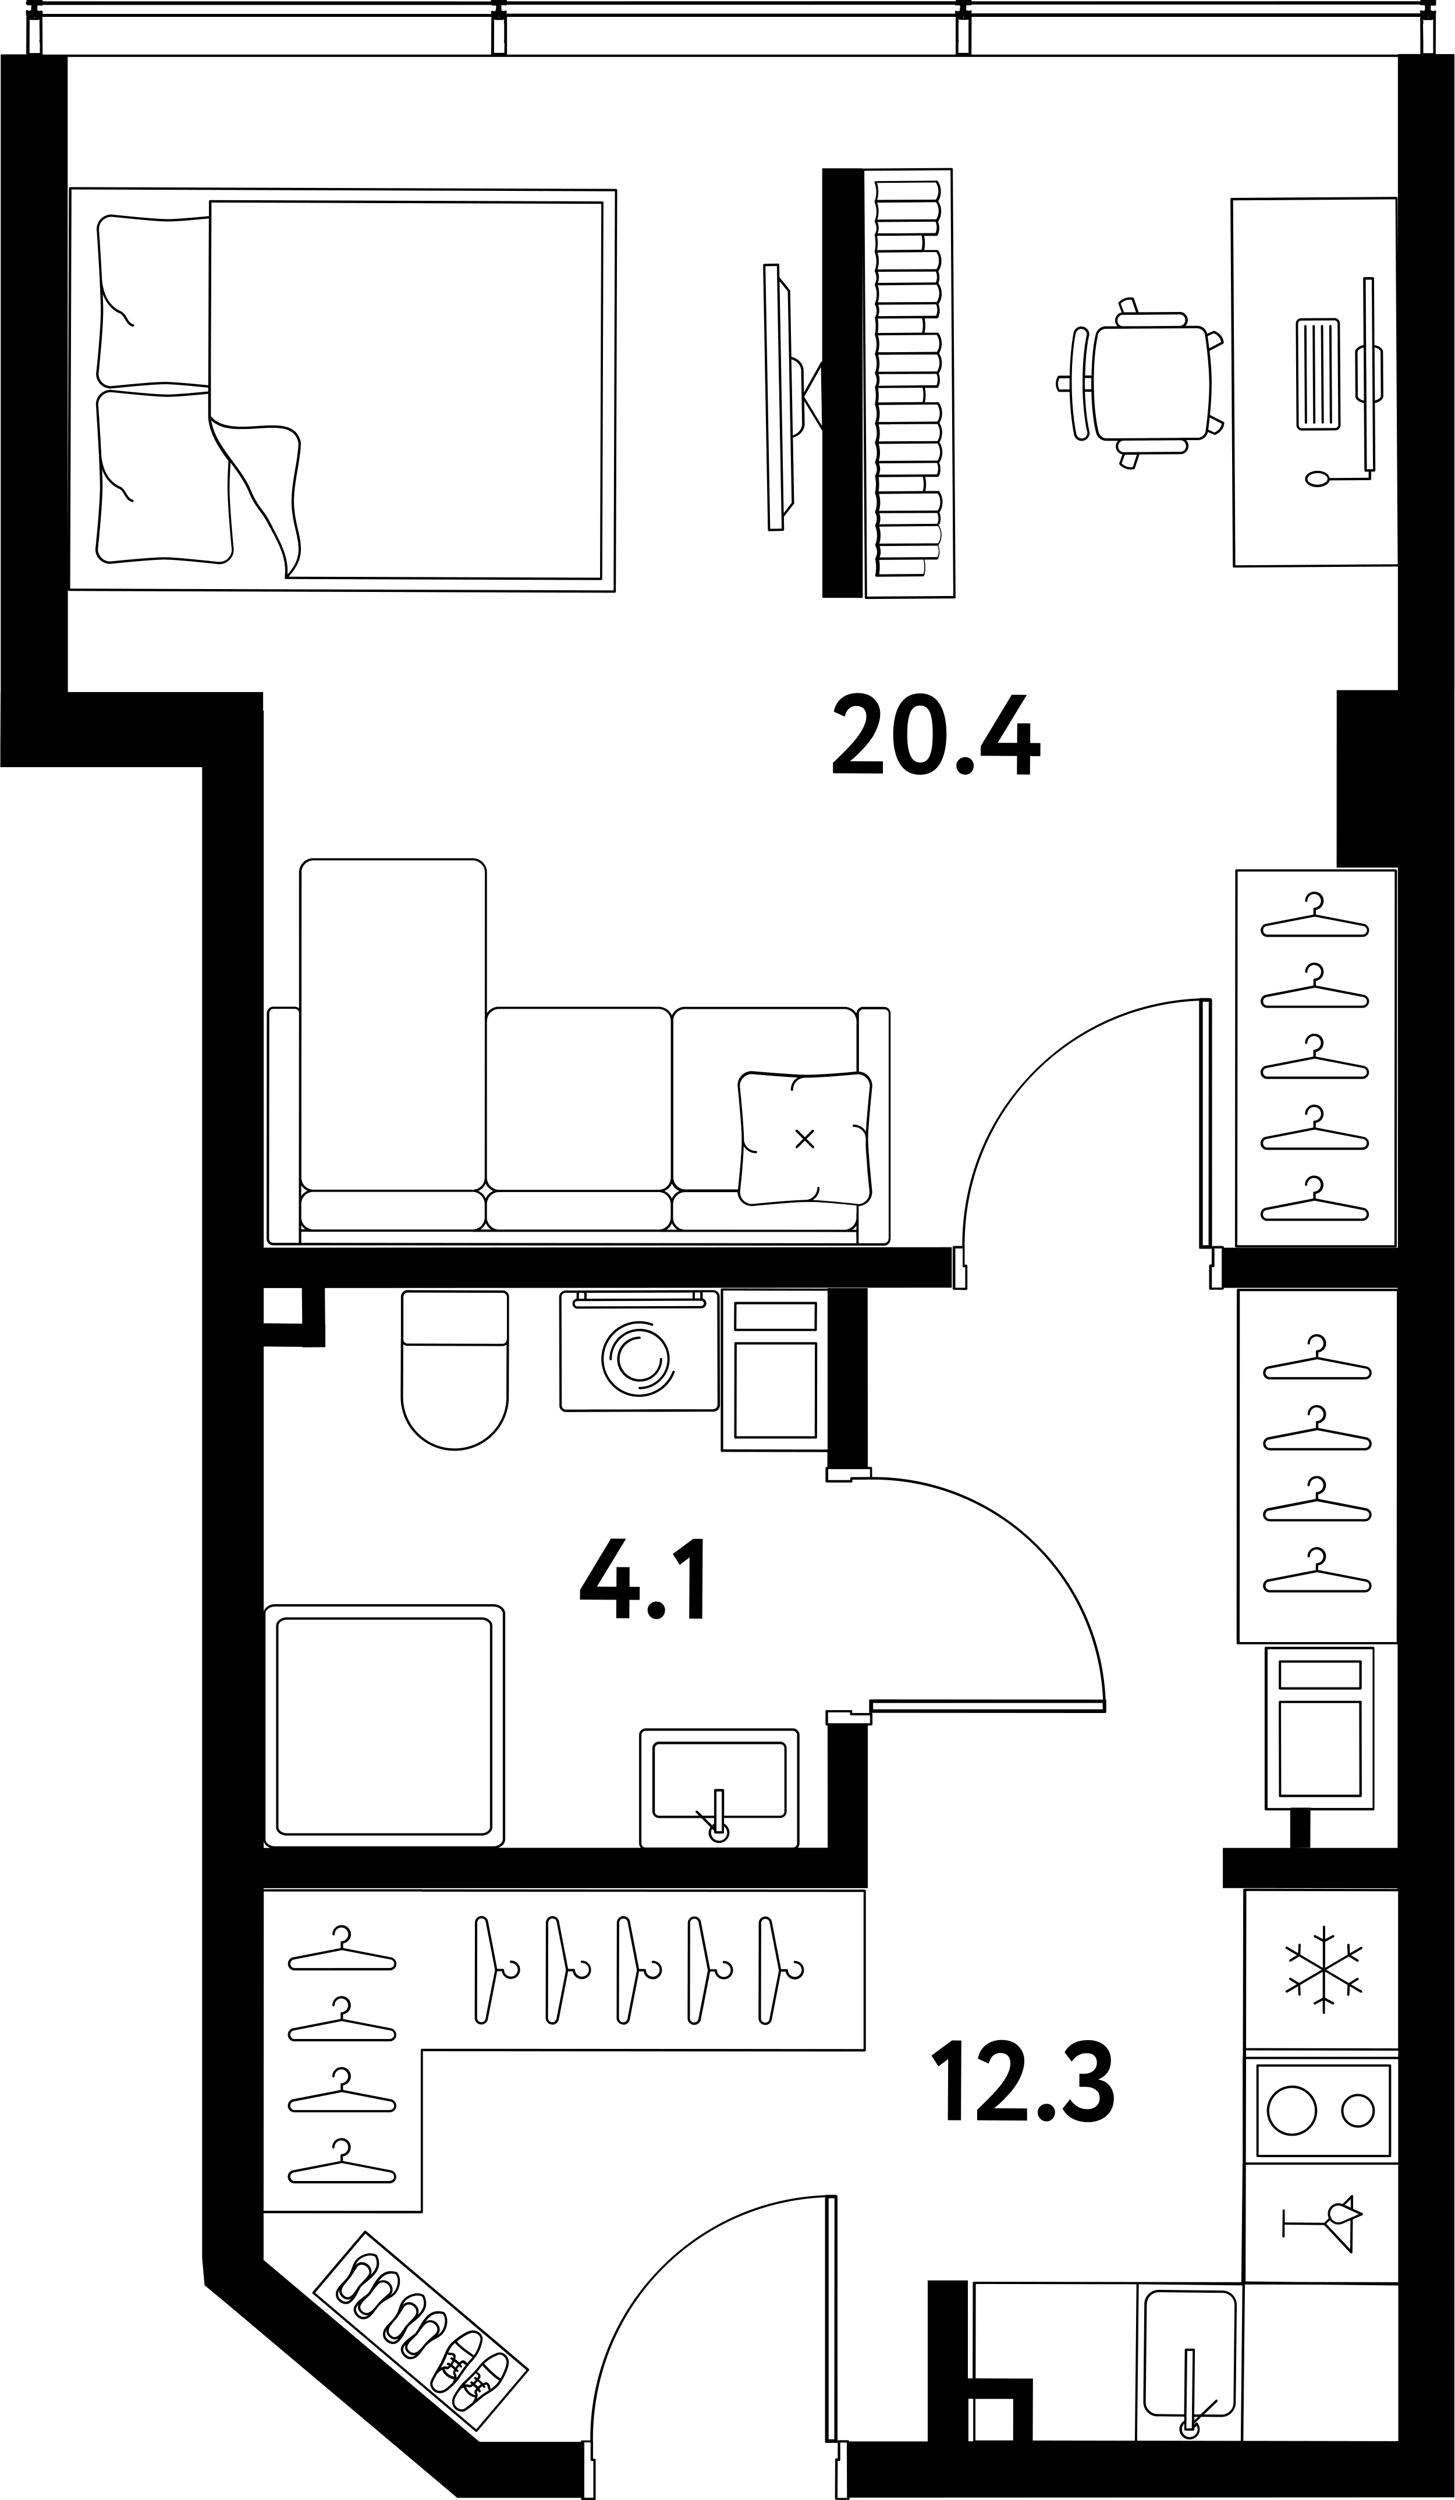 <?xml version="1.0"?>
<svg xmlns="http://www.w3.org/2000/svg" data-name="&#x43C;&#x435;&#x442;&#x440;&#x430;&#x436;&#x438;" viewBox="0 0 153.53 263.91" width="745" height="1280"><path d="M48.22 263.66H61.3v.12s.01.07.04.09.05.04.09.04h1.3c.07-.01.12-.07.12-.13v-4.12s-.01-.07-.03-.09-.05-.03-.09-.04h-.16v-1.84s0-.02-.01-.03c-.08-13.88 10.67-25.13 24.5-25.72v25.82s.01.04.03.06c0 0 .01.02.02.02.02.01.04.02.06.02h1.15s.05-.01.07-.03c0 0 0-.02.01-.03v1.7l-.14-.01c-.03 0-.07 0-.09.03s-.04.06-.04.09l-.02 4.14s.01.07.04.09.05.04.09.04h1.3c.07-.01.12-.07.12-.13v-.11l63.84-.03V73.02l.01-.12V5.71h-1.98l.02-4.06v-.26l.03-.1V1.18s-.07-.07-.12-.08c-.05 0-.1.02-.12.06s-.02 0-.03 0h-.05c-.03-.01-.06 0-.09 0a.204.204 0 0 0-.07-.06c-.03-.02-.07 0-.1 0V.99s.01-.02.02-.03c0-.02 0-.03-.01-.04V.81s.02-.04 0-.06V.58s.06.03.1.02h.04c.02 0 .04 0 .06-.02.03.01.06 0 .09 0 .02.01.04.01.07 0 .03.01.05.02.08.01h.04s.07-.05.09-.08c.01-.04.01-.08-.01-.11s0-.04 0-.05V.09c.02-.06-.04-.16-.1-.2a.145.145 0 0 0-.07-.02h-1.33s-.12.08-.14.12c-.01.02-.02.04-.02.06v.08l-47.38.01v-.1s-.04-.1-.08-.13l-.03-.02c-.02-.01-.04-.02-.06-.02H101l-.04.02c-.07.02-.11.08-.09.15v.09L53.49.14V.05s-.07-.12-.11-.14a.145.145 0 0 0-.07-.02h-1.3c-.05-.02-.16.04-.2.1-.01.02-.02.04-.02.07v.09L4.46.14V.05s-.05-.1-.09-.12l-.03-.02c-.02-.01-.04-.02-.06-.02h-1.3s-.07 0-.11.02c-.03 0-.07.05-.09.08-.01.02-.02.04-.02.07v.12s-.08.08-.08.14.04.11.09.14c.01.04.04.07.07.09.02.01.04.02.07.02.02 0 .04 0 .05-.01H3.07c.03.01.05.02.08 0h.04c.03.02.06 0 .09 0 0 .01 0 .02.01.03 0 .01-.02.02-.02.04 0 .01 0 .02.01.03V.7s-.01.03-.01.04v.02c0 .02-.03.03-.03.06s.01.05.02.07v.03l-.01.01v.1c0 .02-.02.03-.02.04v.02a.16.16 0 0 0-.11.05h-.07a.139.139 0 0 0-.09 0 .204.204 0 0 0-.07-.06c-.04-.03-.1-.02-.14 0s-.06.08-.05.13l.02.4s.01.04.03.06l-.02 4.07H.14c-.07 0-.12.06-.12.12 0 .02.01.03.02.05v67.11H.03l-.03 6v1.96h21.3V238.3l.26 2.92 2.68 2.23 23.98 20.2v.02zm14.38-3.88v3.87h-.95v-5.84h.66v1.84s.01.07.04.09.05.04.09.04h.17zm25.44-2.3h-.6v-25.44h.62l-.02 25.44zm.34 6.18.02-3.88h.14s.07 0 .09-.02c.03-.02.04-.06.04-.09v-1.84h.69l.02 5.84h-1zm14.31-5.97h-.49v-4.48h.5v4.48zm4.23-.09h-3.98v-4.38h3.99l-.01 4.38zm12.85.03-10.78-.02.02-6.54h-2.06l-3.99-.02.02-9.96 16.96.03-.17 16.51zm11.19.02-10.95-.02.17-16.51 10.94.12-.17 16.42zm16.61.03h-.97l-15.38-.03.17-16.51 7.89.02 8.3.09v16.44zm0-16.78-10.48-.02-5.63-.06.03-12.32h16.08v12.4zm0-12.64h-16.08l.02-10.91h16.06v10.91zm0-11.15h-16.06v-.68l16.06.03v.64zm0-.89-16.06-.03.03-16.58 16.02.03v16.58zm0-210.52v.06h-45.05l.02-3.98h47.35l.02 3.92h-2.33zm3.53-3.58s.08-.03.11-.06.03.03.05.04V5.61h-1.04V4.44l-.03-1.9s.04-.06.04-.1l-.02-.35s.02-.01.03-.02h.01s.07.06.12.05h.73zm-.39-.33h.07v.08h-.07v-.08zm-48.74-.7V.79s.01-.02.01-.03c0-.01 0-.02-.01-.03V.62s.01-.01.01-.02V.55s.03.01.05 0c.03.01.06.02.09 0h.03c.03.02.07.01.11 0 .02.01.05.01.07 0 .02 0 .04.01.06.01h.07s.06-.05.08-.08h47.31s.06.06.1.07h.26c.02.01.04.02.06.02s.04 0 .06-.01h.05V.6c0 .01 0 .02.01.03V.7c0 .02.01.04.02.06s-.02.03-.02.05.01.02.02.04V.9s-.01.01-.01.02v.02c0 .02-.03.03-.03.06s.01.05.02.07-.01.02-.01.03c-.03 0-.06.02-.08.05-.02-.01-.05-.02-.08-.01h-.12l-.02-.02s-.1-.06-.15-.03c-.05.03-.08.08-.06.14l.03.1v.08h-47.38v-.07l.02-.08c.04-.06 0-.12-.05-.16-.05-.03-.12-.01-.16.03s0 .01 0 .01h-.03c-.03-.02-.07 0-.1 0-.01 0-.03 0-.04.01l-.02-.03s-.07-.04-.11-.04c-.01 0-.02.02-.04.03v-.03zm-.82 3.11V2.45l.03-.16c0-.04 0-.08-.04-.11v-.1s.04-.02.05-.04l.05.03s.04.02.06.02h.77c.03 0 .06-.01.08-.03h.01s.03.02.05.03v3.49h-1.07V4.51s.03-.05.03-.08v-.17s-.01-.04-.03-.06zm.5-2.42h.07v.07h-.07v-.07zM52.94.55H53.04c.03.02.07.02.11 0 .02.01.05.01.08 0h.08c.02.01.04.02.06.02.03 0 .05 0 .07-.02.02-.01 0-.03.02-.05h47.33v.02c.02.03.06.05.1.05h.3c.03.01.06 0 .09 0h.03v.06c0 .01 0 .02.01.03V.7s-.01.02-.01.03.02.05.02.07c0 .02-.02.03-.02.05v.02c0 .02-.03.03-.03.06s.01.05.02.07c0 .01-.02.02-.02.04 0 .03.01.05.03.08v.01c-.02 0-.03-.01-.05 0-.03 0-.06.03-.08.05-.03-.02-.07-.01-.11 0h-.04c-.01 0-.02 0-.04-.01s-.1-.06-.15-.03-.08.08-.06.14l.03.09v.07H53.43v-.07l.03-.1c.02-.06-.01-.12-.07-.15-.06-.02-.13 0-.16.05s0 .01-.01 0h-.01c-.03-.02-.07-.01-.11 0h-.05s-.07-.06-.11-.07-.02.02-.04.02v-.09s.01-.02 0-.03c0 0 0-.02-.01-.02V.55zm47.91 1.23v3.98H53.49V1.78h47.36zm-48.74.44V2.1s.04-.03.05-.04c.01.01.04.03.05.03.02.01.04.02.06.02h.77c.03 0 .06-.01.09-.04l.02-.03.03.03v.12s-.02.05-.02.07v.17s.01.04.03.06v1.75l-.03.16c0 .04 0 .08.04.11s0 1.07 0 1.07h-1.08l.01-3.33c0-.02 0-.03-.01-.05zm.5-.44h.07v.07h-.07v-.07zm-48.96 0v.07h-.06v-.07h.06zm.51 3.82H3.08l.01-3.15v-.34l.03-.03s0-.01.01-.02c.01.01.04.03.04.03.02.01.06.02.07.02h.71s.11 0 .15-.03l.02-.02.02.02v.13s-.01.04-.01.07v.18l.02 1.74c-.02.02-.02.05-.02.07v.17s.01.07.04.09v1.06zm.15-4.52s-.06.03-.08.06-.04 0-.06.01h-.11c-.02-.03-.07-.05-.11-.05-.01 0-.03 0-.04.02v-.08s.01-.02.01-.03c0-.01 0-.02-.01-.03V.57c.03.01.06 0 .09 0h.02c.02.01.06.02.08.01H4.21c.02 0 .05.01.08 0h.03c.02.01.04.02.06.02.03 0 .05 0 .08-.03.02-.01 0-.04.02-.05h47.37s.02.04.04.05c.03.02.06.02.09.02H52.34v.02c0 .01-.01.02-.01.03s0 .03.01.04v.01c0 .01 0 .02.01.03 0 .01-.02.02-.02.04s.01.03.02.05c0 .02-.02.02-.03.04v.06c0 .01-.02.02-.02.04 0 .03.01.05.02.07v.04s-.01.01-.01.02v.04c-.04 0-.08.01-.11.05v.01h-.03c-.03 0-.06 0-.08.01-.01 0-.03-.02-.05 0-.02-.04-.07-.05-.11-.05s-.09.03-.12.07c-.02.03-.02.06-.01.1l.03.1v.06H4.45v-.06l.03-.1c.02-.05-.03-.13-.08-.16a.097.097 0 0 0-.09-.01zm.13.7h47.39l-.02 3.98H4.46l-.02-3.98zm23.35 236.71v-4.87l16.7.01c.07 0 .12-.06.12-.12v-16.99l46.63.03c.03 0 .06-.01.09-.04s.04-.06.04-.09v-16.83s0-.06-.03-.09-.06-.04-.09-.04l-46.69-.03s-.03-.01-.05-.01H27.79v-.11h63.79v-17.18h.36c.03 0 .07-.01.09-.04s.04-.05.04-.09v-1.08c0-.06-.05-.11-.11-.12l24.68.02h.02c.02 0 .03-.01.05-.02s.02-.01.02-.02.02-.04.02-.06v-1.23c0-.03-.01-.05-.02-.07s-.01-.02-.02-.02c0 0-.02 0-.03-.01a24.464 24.464 0 0 0-7.59-16.67 24.496 24.496 0 0 0-17-6.81h-.06v-.95c0-.07-.06-.12-.13-.12h-.32l-.02-18.87h-4.24v.05L76.18 136s-.06.01-.09.04-.04.06-.04.09v17.01c0 .07.06.12.12.12l11.14.02v1.57h-.07c-.03 0-.07.01-.09.04s-.04.06-.04.09v1.39c.01.07.07.12.14.12h2.57s.07 0 .09-.03c.02-.02.04-.06.04-.09v-.18l1.96-.01h.17c13.08 0 23.72 10.15 24.33 23.22l-24.58-.02h-.03c-.02 0-.03 0-.04.02 0 0-.02.01-.02.02v.01c-.01.02-.02.04-.02.06v1.24c0 .02.01.05.03.07s.04.02.06.02h-1.88v-.19c0-.07-.06-.12-.12-.12h-2.57s-.07 0-.09.03-.04.06-.04.09v1.39c.01.07.07.12.14.12h.08l.01 12.9h-3.16c.12-.12.19-.29.19-.47v-11.44a.7.7 0 0 0-.7-.69H68.12c-.19 0-.36.08-.49.21s-.2.31-.2.49v11.44c0 .18.08.34.19.47H52.54c.44-.15.76-.5.76-.91v-23.81c0-.55-.57-1-1.27-1H29.02c-.61 0-1.09.34-1.22.79v-27.99l4.1.04v.05l2.41-.02v-2.46h-.02l-.03-3.78 66.18-.04v-4.27l-72.64.05V75.01h-.06v-1.96H7.13V62.29s.06.09.11.09l57.62.19c.07 0 .12-.06.12-.12l.14-42.38s-.01-.06-.04-.09-.06-.04-.09-.04l-57.62-.19s-.06.01-.09.04-.04.06-.04.09l-.13 37.83V6.01h140.43V27.8l-.04-6.9c0-.07-.06-.12-.12-.12l-17.39.11s-.06.01-.09.04-.04.06-.04.09l.25 38.77c0 .07.06.12.12.12l17.31-.11v13.05h-6.46l-.01 18.73h6.47v40.12h-18.37v-.05s-.01-.07-.04-.09-.05-.04-.09-.04h-1.02s-.08.04-.1.08v-26.06s-.03-.09-.07-.11c0-.01-.01-.03-.02-.04l-.01-.01h-.01s-.04-.03-.06-.03h-1.1c-.02 0-.04.01-.06.02h-.01s0 .01-.01.02c-6.77.28-13.07 3.11-17.76 8-4.71 4.9-7.28 11.34-7.26 18.13h-.89c-.07 0-.12.06-.12.13v4.38c0 .07.06.12.13.12l1.29.02s.06-.01.09-.04.04-.05.04-.09v-2.42s0-.07-.03-.09-.07-.03-.09-.04h-.17V131.61c-.09-14.02 10.77-25.39 24.75-25.98V131.73c0 .02.01.04.02.05l.02.02c.02.01.04.02.06.02h1.16s.05-.01.07-.03 0-.01 0-.02v1.71l-.14-.01c-.03 0-.07 0-.09.03-.03.02-.04.06-.04.09v2.42s0 .07.03.09c.02.02.05.04.09.04h1.31c.07-.01.12-.07.12-.13v-.07h18.35v-3.83 3.93H130.66s-.06 0-.09.03-.04.06-.04.09l-.02 37.28s.01.06.04.09.06.04.09.04H147.51v21.49h-11.08l1.86-.02.02-3.94h6.63c.07 0 .12-.06.12-.13v-17.01s-.01-.07-.04-.09a.127.127 0 0 0-.09-.04h-11.34c-.07 0-.12.06-.12.13v17.01s.01.07.04.09c.02.02.05.04.09.04h2.57v3.96h-7.11v4.24l18.43.02v.07l-16.15-.03s-.06.01-.09.04-.04.05-.04.09l-.04 17.69s-.02.03-.02.05v11.14s-.01 0-.01.01l-.13 12.52-10.95-.02h-.07l-17.21-.03c-.07 0-.12.06-.12.12l-.02 10.09h-.5v-10.35H97.9v17h-8.29c0-.03-.01-.07-.04-.09s-.05-.04-.09-.04h-1s-.08.03-.1.07v-25.8s-.03-.09-.07-.11c0-.02-.01-.03-.02-.04h-.01s-.04-.02-.06-.02h-1.09c-.02 0-.04.01-.06.02l-.02.02c-6.7.27-12.94 3.08-17.58 7.92a25.699 25.699 0 0 0-7.19 17.96h-.88c-.07 0-.12.06-.12.13v.02h-10.7l-22.82-19.22zm0-5.12.02-33.71h16.65s.03.02.05.02l46.62.03v16.58l-46.63-.03c-.07 0-.12.06-.12.12v16.99l-16.59-.01zm.72-38.31h-.71v-.71c.09.32.34.58.71.71zm-.52-.92v-23.81c0-.41.46-.75 1.02-.75h23.01c.56 0 1.02.33 1.02.75v23.81c0 .41-.46.75-1.02.75H29.01c-.56 0-1.02-.33-1.02-.75zm39.69-11c0-.12.05-.23.13-.31.08-.08.2-.13.31-.13h15.55c.24 0 .44.19.44.44v11.44c0 .25-.19.44-.44.44H68.12c-.25 0-.44-.19-.44-.44v-11.44zm19.7-2.39h2.32v.2c0 .07.06.12.12.12h1.99v.83h-4.43v-1.15zm4.75-.99h24.24l.01.67H92.14l-.01-.67zm-2.41-23.53H87.4v-1.15h4.41v.83l-1.96.01c-.03 0-.07.01-.09.04-.02.02-.04.06-.04.09v.18zm-2.39-19.98v16.76l-11.02-.02v-16.76l11.02.02zm-59.53 3.43v-3.72h4.03l.04 3.76-4.07-.04zM7.37 62.13 7.51 20l57.37.19-.14 42.13-57.37-.19zm140.15-2.57-17.14.11-.24-38.52 17.14-.11.24 38.52zm-18.56 76.35h-1.06v-2.15h.14s.07 0 .09-.02c.03-.02.04-.06.04-.09v-1.87h.77v4.13zm-1.39-30.18-.02 25.71h-.61v-25.7h.63zm-25.97 28s.06.03.09.04h.17v2.16h-1.04v-4.15h.77v1.86c0 .03.01.07.04.09zm45.83 2.57-.02 37.03h-16.58l.02-37.04h16.58zm-11.2 54.52v.03h-2.45v-16.76h11.09v16.75h-6.51v-.03h-2.14z"/><path d="M93.32 106.28h-2.24c-.38 0-.69.31-.7.69-.27-.41-.74-.69-1.27-.69H72.29v-.01c-.62 0-1.16.38-1.39.92-.08-.17-.18-.33-.32-.47-.29-.29-.67-.44-1.08-.45H52.64c-.53-.01-1 .26-1.27.68V92.11c.01-.41-.15-.79-.43-1.07s-.67-.44-1.07-.45H33.05c-.84-.01-1.52.67-1.52 1.51v14.33a.765.765 0 0 0-.46-.17h-2.24a.68.68 0 0 0-.49.2c-.13.13-.21.31-.21.49l-.02 23.8c0 .38.31.7.7.7h2.81l58.85.04h2.81c.38 0 .7-.31.7-.7v-23.8c.02-.38-.3-.7-.68-.7zm-61.81 24.91h-2.69c-.25 0-.45-.2-.45-.45l.02-23.8c0-.12.05-.23.13-.32s.2-.13.32-.13h2.24c.25 0 .45.2.45.45l-.02 24.25zm39.52-23.41a1.263 1.263 0 0 1 1.26-1.27h16.82c.7.01 1.26.58 1.27 1.28v5.32c-.1 0-.22.02-.33.03-.15.01-.32.03-.51.05h-.01c-.57.05-1.31.11-2.04.16-.07 0-.14 0-.21.01l-.49.03c-.13 0-.26.02-.39.02-.07 0-.13 0-.2.01-.18.01-.35.02-.5.02h-.1c-.16 0-.31.01-.44.01h-.02c-1.45 0-5.74-.38-5.8-.39-.4 0-.78.16-1.07.44-.29.29-.44.67-.44 1.08 0 .04.43 4.18.43 5.56v.72c0 .09 0 .19-.02.28v.09c0 .11-.01.22-.02.33v.08c0 .12-.02.25-.03.37v.05l-.03.41v.05c-.01.14-.02.29-.04.43v.03c0 .1-.02.2-.03.31-.09 1-.18 1.91-.22 2.26h-5.55c-.7 0-1.27-.57-1.27-1.27v-16.54zm.66 17.94c-.17.07-.33.18-.47.32-.14.14-.25.31-.33.48-.15-.36-.44-.65-.79-.8.36-.15.64-.44.8-.79.15.36.44.64.79.79zm-20.32 2.78v-1.38c0-.71.57-1.29 1.27-1.29H69.5c.7.01 1.27.59 1.27 1.3v1.38c0 .71-.57 1.28-1.27 1.28H52.63c-.7-.01-1.27-.59-1.27-1.3zm.44 1.28h-1.13c.08-.06.16-.12.24-.19.14-.14.25-.31.33-.48.12.28.32.51.57.68zm19.09-.66c.12.28.32.51.57.68h-1.14c.25-.16.45-.4.57-.68zM51.38 107.8v-.03c0-.7.57-1.27 1.27-1.27h16.86c.34.01.66.14.9.38s.37.56.37.9v16.54c-.01.7-.58 1.27-1.28 1.27H52.64c-.7-.01-1.27-.58-1.27-1.28v-16.52zm.66 17.91c-.36.16-.64.44-.8.8-.15-.36-.44-.65-.79-.8.17-.07.34-.18.47-.32.14-.14.24-.3.32-.47.15.36.44.64.79.79zM31.79 92.09c0-.7.57-1.27 1.27-1.27h16.82c.7.01 1.27.58 1.27 1.28l-.02 32.21a1.263 1.263 0 0 1-1.26 1.27H33.05c-.34-.01-.66-.14-.9-.38s-.37-.56-.37-.9l.02-32.21zm-.02 33.04c.06.09.12.17.19.24.14.14.3.24.47.32-.27.12-.51.32-.67.57v-1.13zm0 1.97c0-.71.57-1.29 1.27-1.29h16.82c.7.01 1.27.59 1.27 1.3v1.38c0 .35-.13.67-.38.92-.24.24-.55.37-.89.37H33.04c-.7-.01-1.27-.59-1.27-1.3v-1.38zm0 2.22c.12.18.27.33.44.45h-.44v-.45zm58.6 1.23v.68l-58.6-.04v-1.17h18.09v.01H69.5v.01h16.27l4.59.01v.49zm0-.74h-.44c.08-.06.16-.12.24-.19.08-.08.14-.16.2-.25v.44zm0-1.72v.43c0 .35-.13.67-.38.92-.24.24-.55.37-.89.37h-1.99l-14.83-.01c-.7 0-1.26-.58-1.26-1.29v-1.38c0-.35.13-.67.38-.92.24-.24.55-.37.89-.37h5.53s.01.09.02.13c0 .05 0 .1.02.15.01.05.03.09.04.14.02.05.03.09.05.14.02.05.05.09.07.13.02.04.04.08.07.12.03.04.07.08.1.12.03.03.05.07.08.1.04.04.08.07.13.11.03.03.06.05.1.08.05.03.1.06.16.08.03.02.07.04.1.05.06.03.13.04.19.06.03 0 .06.02.1.03.1.02.2.03.31.03.04 0 4.3-.43 5.75-.43h.74c.08 0 .16 0 .24.01h.12c.09 0 .19.01.29.02h.1c.11 0 .22.02.33.03h.08l.4.03h.02a119.485 119.485 0 0 1 2.96.28v.78zm.14-1.01h-.05c-.37-.04-3.14-.33-4.71-.41.1-.06.19-.13.28-.21.29-.29.45-.67.45-1.07 0-.07-.06-.12-.12-.12s-.12.06-.12.12a1.263 1.263 0 0 1-1.26 1.27c-1.58.02-5.59.43-5.62.43-.7 0-1.27-.57-1.27-1.26v-.04c.02-.15.08-.76.16-1.55 0-.05.01-.11.02-.16 0-.06.01-.11.02-.17 0-.11.02-.22.03-.33v-.08l.03-.4v-.05c.01-.14.02-.28.04-.43v-.04l.03-.44v-.02l.03-.41v-.06c0-.13.02-.25.02-.36v-.06c0-.08 0-.16.01-.24.27.44.74.74 1.29.74.07 0 .12-.06.12-.12s-.06-.12-.12-.12c-.7 0-1.27-.57-1.27-1.27 0-1.39-.43-5.54-.43-5.57 0-.34.13-.66.37-.9s.56-.37.89-.37c.04 0 3.01.27 4.85.36-.1.06-.2.13-.29.22-.29.29-.44.67-.44 1.07 0 .07.06.12.12.12s.12-.06.12-.12a1.263 1.263 0 0 1 1.26-1.27h.19c.13 0 .28 0 .45-.01h.1c.16 0 .33-.01.51-.03.07 0 .15 0 .22-.01.13 0 .26-.02.39-.02l.5-.03c.06 0 .12 0 .18-.01 1.12-.08 2.3-.19 2.97-.25H90.52c.7 0 1.27.57 1.27 1.25 0 .03-.32 3.05-.41 4.8-.06-.1-.13-.2-.22-.29a1.55 1.55 0 0 0-1.07-.45c-.07 0-.12.06-.12.12s.06.12.12.12a1.263 1.263 0 0 1 1.27 1.27v.64c0 .07 0 .14.01.21v.18c0 .08.01.16.02.24 0 .06 0 .12.01.18 0 .09.01.18.02.27 0 .06 0 .12.01.18 0 .09.01.18.02.26 0 .07 0 .13.02.2 0 .1.02.2.02.3 0 .06 0 .11.01.17 0 .12.02.23.03.35v.11c0 .1.02.19.03.28 0 .06.01.12.02.18 0 .07.01.13.02.19 0 .08.01.16.02.24 0 .04 0 .07.01.11.07.73.12 1.27.13 1.34 0 .11-.04.22-.06.32-.01.05-.01.11-.03.16-.06.15-.16.29-.27.41-.24.24-.55.37-.9.37zm3.24 3.7c0 .25-.2.45-.45.45h-2.69v-3.91s.03 0 .04-.01c.16-.01.32-.05.47-.12.02 0 .03-.02.05-.02.15-.07.3-.17.42-.29.29-.29.44-.67.45-1.07v-.01c0-.04-.43-4.22-.43-5.61 0-1.37.44-5.51.44-5.57 0-.1-.01-.2-.03-.3 0-.03-.02-.06-.03-.09-.02-.06-.03-.13-.06-.19-.01-.03-.03-.06-.05-.09-.03-.06-.05-.11-.09-.16-.02-.03-.04-.05-.06-.08l-.12-.15-.06-.06c-.05-.05-.1-.09-.16-.13a.21.21 0 0 1-.06-.04.87.87 0 0 0-.19-.1c-.02 0-.04-.02-.07-.02-.07-.03-.14-.05-.21-.07-.03 0-.06 0-.08-.01-.05 0-.09-.02-.14-.02V106.99c0-.25.2-.45.45-.45h2.24c.12 0 .23.05.32.13.08.08.13.2.13.32v23.8z"/><path d="M85.88 119.27s-.13-.05-.18 0l-.77.77-.77-.77s-.13-.05-.18 0-.05.13 0 .18l.77.77-.77.77s-.05.13 0 .18c.02.02.06.04.09.04s.06-.01.09-.04l.77-.77.77.77s.06.04.09.04.06-.01.09-.04c.05-.05.05-.13 0-.18l-.77-.77.77-.77s.05-.13 0-.18zM130.47 131.68h16.83c.07.01.12-.04.12-.11l.03-39.68s-.01-.06-.04-.09-.06-.04-.09-.04h-16.83c-.07-.01-.12.04-.12.11l-.03 39.68s.01.06.04.09.06.04.09.04zm.15-39.68h16.58l-.03 39.44h-16.58l.03-39.44z"/><path d="m143.94 97.52-5.06-.98v-.49a.97.97 0 0 0 .82-1.01.968.968 0 0 0-.97-.92h-.03c-.53.01-.95.44-.95.97 0 .07.06.12.12.12s.12-.06.12-.12c0-.39.31-.71.7-.72h.02a.723.723 0 0 1 .07 1.44h-.04c-.07 0-.12.06-.12.12v.61l-5 .97c-.33.06-.57.35-.57.69 0 .39.31.7.7.7h10.05c.19 0 .36-.07.49-.2s.21-.31.21-.5c0-.33-.24-.62-.57-.69zm.19 1c-.08.08-.2.13-.32.13h-10.05c-.25 0-.45-.21-.45-.46 0-.22.15-.4.37-.44l5.08-.99 5.14.99c.21.04.37.22.37.44 0 .12-.05.23-.13.32zM143.94 105.01l-5.06-.98v-.49a.97.97 0 0 0 .82-1.01.968.968 0 0 0-.97-.92h-.03c-.53.01-.95.44-.95.97 0 .07.06.12.12.12s.12-.06.12-.12c0-.39.31-.71.7-.72.38 0 .72.29.74.68a.72.72 0 0 1-.65.76h-.04c-.07 0-.12.06-.12.12v.61l-5 .97c-.33.06-.57.35-.57.69 0 .39.31.7.7.7h10.05a.7.7 0 0 0 .7-.69c0-.34-.24-.62-.57-.69zm-.13 1.14h-10.05c-.25 0-.45-.21-.45-.46 0-.22.16-.4.37-.44l5.08-.99 5.13.99a.448.448 0 0 1-.08.89zM143.93 112.51l-5.06-.98v-.49a.97.97 0 0 0 .82-1.01.968.968 0 0 0-.97-.92h-.03a.98.98 0 0 0-.95.97c0 .07.06.12.12.12s.12-.06.12-.12c0-.39.32-.71.7-.72h.02a.723.723 0 0 1 .07 1.44h-.04c-.07 0-.12.06-.12.12v.61l-5 .97c-.33.06-.57.35-.57.69 0 .19.07.36.2.49s.31.21.5.21h10.05a.7.7 0 0 0 .7-.69c0-.34-.24-.63-.57-.69zm-.13 1.13h-10.05a.463.463 0 0 1-.45-.46c0-.22.15-.4.37-.44l5.08-.99 5.13.99a.448.448 0 0 1-.08.89zM143.93 120l-5.06-.98v-.49a.97.97 0 0 0 .82-1.01.968.968 0 0 0-.97-.92h-.03c-.53.01-.95.44-.95.97 0 .07.06.12.12.12s.12-.06.12-.12c0-.39.31-.71.7-.72h.02c.39 0 .7.3.72.68a.72.72 0 0 1-.65.76h-.04c-.07 0-.12.06-.12.12v.61l-5 .97c-.33.06-.57.35-.57.69 0 .39.31.7.7.7h10.05c.39 0 .7-.31.7-.69 0-.34-.24-.63-.57-.69zm-.13 1.13h-10.05c-.25 0-.45-.21-.45-.46 0-.22.15-.4.37-.44l5.08-.99 5.13.99c.21.04.37.23.37.44 0 .25-.2.45-.45.45zM143.92 127.49l-5.06-.98v-.49a.97.97 0 0 0 .82-1.01.968.968 0 0 0-.97-.92h-.03c-.53.01-.95.44-.95.97 0 .07.06.12.12.12s.12-.06.12-.12c0-.39.31-.71.7-.72h.02a.723.723 0 0 1 .07 1.44h-.04c-.07 0-.12.06-.12.12v.61l-5 .97a.702.702 0 0 0 .13 1.39h10.05c.39 0 .7-.31.7-.69 0-.34-.24-.63-.57-.69zm-.13 1.14h-10.05c-.25 0-.45-.21-.45-.46 0-.22.15-.4.37-.44l5.08-.99 5.13.99c.21.04.37.23.37.44 0 .25-.2.45-.45.45zM134.02 145.61h10.05c.39 0 .7-.31.7-.69 0-.34-.24-.62-.57-.69l-5.06-.98v-.49a.97.97 0 0 0 .82-1.01c-.03-.53-.46-.92-1-.92-.53.01-.95.44-.95.97 0 .07.06.12.12.12s.12-.06.12-.12c0-.39.31-.71.7-.72h.02a.723.723 0 0 1 .07 1.44H139c-.07 0-.12.06-.12.12v.61l-5 .97c-.33.06-.57.35-.57.69 0 .39.31.7.7.7zm-.08-1.14 5.08-.99 5.13.99a.448.448 0 0 1-.08.89h-10.05c-.25 0-.45-.21-.45-.46 0-.22.15-.4.37-.44zM134.02 153.1h10.05c.19 0 .36-.07.49-.2s.21-.31.21-.5c0-.34-.24-.62-.57-.69l-5.06-.98v-.49a.97.97 0 0 0 .82-1.01.968.968 0 0 0-.97-.92h-.03c-.53.01-.95.44-.95.97 0 .07.06.12.12.12s.12-.06.12-.12c0-.39.31-.71.7-.72h.02a.723.723 0 0 1 .07 1.44H139c-.07 0-.12.06-.12.12v.61l-5 .97c-.33.06-.57.35-.57.69 0 .39.31.7.7.7zm-.08-1.14 5.08-.99 5.13.99c.21.04.37.22.37.44 0 .12-.05.23-.13.32-.08.08-.2.13-.32.13h-10.05c-.25 0-.45-.21-.45-.46 0-.22.15-.4.37-.44zM134.01 160.59h10.05c.19 0 .36-.07.49-.2s.21-.31.21-.5c0-.34-.24-.62-.57-.69l-5.06-.98v-.49a.97.97 0 0 0 .82-1.01.968.968 0 0 0-.97-.92h-.03c-.53.01-.95.44-.95.97 0 .07.06.12.12.12s.12-.06.12-.12c0-.39.31-.71.7-.72h.02a.723.723 0 0 1 .07 1.44h-.04c-.07 0-.12.06-.12.12v.61l-5 .97c-.33.06-.57.35-.57.69 0 .39.31.7.7.7zm-.08-1.13 5.08-.99 5.13.99c.21.04.37.22.37.44 0 .12-.05.23-.13.32-.08.08-.2.13-.32.13h-10.05c-.25 0-.45-.21-.45-.46 0-.22.15-.4.37-.44zM134.01 168.09h10.05a.7.7 0 0 0 .7-.69c0-.34-.24-.62-.57-.69l-5.06-.98v-.49a.97.97 0 0 0 .82-1.01.968.968 0 0 0-.97-.92h-.03c-.53.01-.95.44-.95.97 0 .07.06.12.12.12s.12-.06.12-.12c0-.39.32-.71.7-.72h.02a.723.723 0 0 1 .07 1.44h-.04c-.07 0-.12.06-.12.12v.61l-5 .97c-.33.06-.57.35-.57.69 0 .39.31.7.7.7zm-.08-1.14 5.08-.99 5.14.99c.21.04.37.23.37.44 0 .25-.2.45-.45.45h-10.05c-.25 0-.45-.21-.45-.46 0-.22.15-.4.37-.44zM41.25 206.61l-5.06-.98v-.49a.97.97 0 0 0 .82-1.01.968.968 0 0 0-.97-.92h-.03c-.53.01-.95.44-.95.97 0 .07.06.12.12.12s.12-.06.12-.12c0-.39.32-.71.7-.72h.02a.723.723 0 0 1 .07 1.44h-.04c-.07 0-.12.06-.12.12v.61l-5 .97c-.33.06-.57.35-.57.69 0 .39.31.7.7.7h10.05a.7.7 0 0 0 .7-.69c0-.34-.24-.62-.57-.69zm-.13 1.13H31.07c-.25 0-.45-.21-.45-.46 0-.22.15-.4.37-.44l5.08-.99 5.14.99c.21.04.37.23.37.44 0 .25-.2.45-.45.45zM41.24 214.1l-5.06-.98v-.49a.97.97 0 0 0 .82-1.01.968.968 0 0 0-.97-.92H36c-.53.01-.95.44-.95.97 0 .07.06.12.12.12s.12-.06.12-.12c0-.39.32-.71.7-.72h.02a.723.723 0 0 1 .07 1.44h-.04c-.07 0-.12.06-.12.12v.61l-5 .97c-.33.06-.57.35-.57.69 0 .39.31.7.7.7H41.1a.7.7 0 0 0 .7-.69c0-.34-.24-.63-.57-.69zm-.13 1.13H31.06c-.25 0-.45-.21-.45-.46 0-.22.16-.4.37-.44l5.08-.99 5.13.99a.448.448 0 0 1-.08.89zM41.24 221.59l-5.06-.98v-.49a.97.97 0 0 0 .82-1.01.968.968 0 0 0-.97-.92H36a.98.98 0 0 0-.95.97c0 .07.06.12.12.12s.12-.06.12-.12c0-.39.32-.71.7-.72h.02a.723.723 0 0 1 .07 1.44h-.04c-.07 0-.12.06-.12.12v.61l-5 .97c-.33.06-.57.35-.57.69 0 .19.07.36.2.49s.31.21.5.21H41.1a.7.7 0 0 0 .7-.69c0-.34-.24-.63-.57-.69zm-.13 1.14H31.06a.463.463 0 0 1-.45-.46c0-.22.15-.4.37-.44l5.08-.99 5.13.99a.448.448 0 0 1-.08.89zM41.23 229.09l-5.06-.98v-.49a.97.97 0 0 0 .82-1.01.961.961 0 0 0-1-.92c-.53.01-.95.44-.95.97 0 .07.06.12.12.12s.12-.06.12-.12c0-.39.31-.71.7-.72H36c.39 0 .7.3.72.68a.72.72 0 0 1-.65.76h-.04c-.07 0-.12.06-.12.12v.61l-5 .97c-.33.06-.57.35-.57.69 0 .19.07.36.2.49s.31.21.5.21h10.05c.39 0 .7-.31.7-.69 0-.34-.24-.63-.57-.69zm-.12 1.13H31.06a.463.463 0 0 1-.45-.46c0-.22.15-.4.37-.44l5.08-.99 5.13.99c.21.04.37.23.37.44 0 .25-.2.45-.45.45zM80.75 213.75c.34 0 .63-.24.69-.57l.98-5.06h.49c.07.47.48.82.96.82h.05c.53-.03.93-.47.92-1a.967.967 0 0 0-.97-.95c-.07 0-.12.06-.12.12s.06.12.12.12c.39 0 .71.31.72.7 0 .39-.29.72-.68.74a.733.733 0 0 1-.76-.65v-.04c0-.07-.06-.12-.12-.12h-.61l-.97-5a.702.702 0 0 0-1.39.13l-.02 10.05c0 .38.31.7.7.7zM80.32 203c0-.25.2-.45.45-.45.21 0 .4.16.44.37l.98 5.08-1 5.13a.448.448 0 0 1-.89-.08l.02-10.05zM73.26 213.74c.34 0 .62-.24.69-.57l.98-5.06h.49c.07.47.48.82.96.82h.05c.53-.03.93-.46.92-.99a.967.967 0 0 0-.97-.95c-.07 0-.12.06-.12.12s.06.13.12.13c.39 0 .71.31.72.7 0 .39-.29.72-.68.74h-.04c-.38 0-.69-.28-.72-.65v-.04c0-.07-.06-.12-.12-.12h-.61l-.97-5.01a.702.702 0 0 0-1.39.13l-.02 10.05c0 .19.07.36.2.49s.31.21.49.21zm-.44-10.75a.448.448 0 0 1 .89-.08l.98 5.08-1 5.13a.45.45 0 0 1-.44.37c-.12 0-.23-.05-.32-.13s-.13-.2-.13-.32l.02-10.05zM65.76 213.73c.33 0 .62-.24.69-.57l.98-5.06h.49c.07.48.48.82.96.82h.05c.53-.03.93-.47.92-1a.98.98 0 0 0-.97-.95c-.07 0-.12.06-.12.12s.06.12.12.12c.39 0 .71.32.72.7 0 .39-.29.72-.68.74h-.04c-.38 0-.69-.28-.72-.65v-.04c0-.07-.06-.12-.12-.12h-.61l-.96-5.01a.698.698 0 0 0-.69-.57c-.19 0-.36.07-.49.2s-.21.31-.21.49L65.06 213c0 .38.31.7.7.7zm-.43-10.76c0-.12.05-.23.13-.32s.2-.13.32-.13c.22 0 .4.15.44.37l.98 5.08-1 5.13c-.04.21-.23.37-.44.37-.25 0-.45-.2-.45-.45l.02-10.05zM58.27 213.72c.33 0 .62-.24.69-.57l.98-5.06h.49c.07.47.48.82.96.82h.05c.53-.03.93-.47.92-1a.967.967 0 0 0-.97-.95c-.07 0-.12.06-.12.12s.06.12.12.12a.72.72 0 0 1 .04 1.44c-.38.03-.72-.27-.76-.65v-.04c0-.07-.06-.12-.12-.12h-.61l-.96-5a.698.698 0 0 0-.69-.57c-.19 0-.36.07-.49.2s-.21.31-.21.49L57.57 213c0 .38.31.7.7.7zm-.43-10.76c0-.12.05-.23.13-.32s.2-.13.32-.13c.22 0 .4.15.44.37l.98 5.08-1 5.13c-.04.21-.23.37-.44.37-.25 0-.45-.2-.45-.45l.02-10.05zM50.78 213.7c.33 0 .62-.24.69-.57l.98-5.06h.49c.07.47.48.82.96.82h.05c.53-.03.93-.46.92-.99a.967.967 0 0 0-.97-.95c-.07 0-.12.06-.12.12s.06.13.12.13c.39 0 .71.31.72.7 0 .39-.29.72-.68.74h-.04c-.38 0-.69-.28-.72-.65v-.04c0-.07-.06-.12-.12-.12h-.61l-.96-5.01a.698.698 0 0 0-.69-.57c-.39 0-.7.31-.7.7L50.08 213c0 .39.31.7.7.7zm-.43-10.75a.448.448 0 0 1 .89-.08l.98 5.08-1 5.13a.448.448 0 0 1-.89-.08l.02-10.05zM100.84 63.04l-.29-45.19c0-.07-.06-.12-.12-.12l-9.35.06s-.06.01-.08.03v-.05h-4.24v20.39c-.06-.01-.11.01-.13.06l-1.79 3.2-.04-2.32c-.01-.68-.55-1.26-1.29-1.43l-.13-6.97s-.01-.05-.03-.08l-1.1-1.36-.02-1.32c0-.07-.06-.12-.12-.12l-1.46.03s-.07.01-.09.04c-.02.02-.04.06-.04.09l.51 27.97c0 .07.06.12.12.12l1.46-.03s.07-.01.09-.04c.02-.02.04-.06.04-.09l-.02-1.37 1.05-1.35s.03-.05.03-.08l-.13-6.92c.73-.19 1.25-.79 1.24-1.47l-.04-2.37 1.91 3.14v17.62h4.26l-.02-37.26.24 37.25s.01.06.04.09.05.04.09.04l9.35-.06c.07 0 .12-.06.12-.13zm-19.57-7.22-.5-27.72 1.21-.02.02 1.24.46 25.19.02 1.29-1.21.02zm1.43-1.67-.44-24.47.87 1.08.41 22.32-.83 1.07zm.96-8.2-.15-8.02c.59.16 1.02.65 1.03 1.19l.1 5.62c.01.54-.41 1.04-.99 1.22zm1.21-4.06 1.76-3.14.11 6.21-1.87-3.07zm6.63 21.08-.29-44.94 9.1-.06.29 44.94-9.1.06zM111.74 41.37h1.14c.09 2.91.49 4.56.49 4.58.11.36.43.59.79.59.06 0 .12 0 .17-.02.42-.09.71-.49.65-.93 0-.02-.39-1.49-.48-4.24h.68c.08 2.86.47 4.23.49 4.29.11.52.56.89 1.09.89H118c-.15.15-.25.37-.24.6 0 .42.31.76.7.83l-.34.94s0 .09.02.12c.3.34.75.54 1.2.54.11 0 .23-.01.34-.04.04 0 .08-.04.09-.08l.48-1.47 4.35-.03c.46 0 .83-.39.83-.87 0-.24-.1-.45-.25-.61h1.22c.52 0 .95-.35 1.08-.86l.66.29s.03.01.05.01h.05c.56-.23.93-.71.97-1.24 0-.05-.02-.1-.07-.12l-1.44-.74c.09-.97.18-2.21.18-3.38s-.11-2.41-.22-3.38l1.43-.76s.07-.07.07-.12c-.05-.54-.43-1.01-.99-1.23a.17.17 0 0 0-.1 0l-.65.3c-.13-.49-.56-.84-1.07-.84h-1.24a.87.87 0 0 0 .25-.61c0-.23-.09-.44-.25-.6s-.36-.25-.59-.25l-4.35.03-.5-1.46s-.05-.07-.09-.08c-.54-.12-1.16.09-1.53.52-.03.04-.04.08-.02.12l.35.93c-.16.03-.32.09-.44.22a.88.88 0 0 0 0 1.23h-1.22c-.53 0-.99.37-1.09.9-.03.11-.39 1.49-.43 4.3h-.68c.05-2.75.42-4.23.43-4.26a.834.834 0 0 0-1.63-.32c0 .02-.38 1.67-.43 4.59h-1.14s-.08.03-.11.07c-.29.49-.29 1.09.01 1.57.02.04.06.06.11.06zm7.81 7.93c-.41.08-.87-.08-1.17-.38l.33-.92h1.27l-.43 1.31zm5.62-2.22c0 .34-.26.61-.58.61l-6 .04c-.32 0-.58-.27-.58-.61 0-.34.26-.61.58-.61l6-.04c.32 0 .58.27.58.61zm2.5-3.01 1.27.65c-.06.39-.35.74-.76.93l-.66-.29c.04-.27.09-.73.15-1.29zm.44-8.89c.42.18.71.53.77.92l-1.26.67c-.07-.61-.14-1.07-.17-1.29l.65-.3zm-9.84-3.13c.3-.31.74-.47 1.17-.4l.45 1.31h-1.27l-.35-.91zm-.34 1.79c0-.17.06-.33.18-.44a.56.56 0 0 1 .4-.17h1.56l4.44-.04c.15 0 .3.06.41.17.11.12.17.27.17.43 0 .34-.26.61-.58.61h-.03l-3.95.03H118.51c-.15.01-.3-.05-.41-.16a.631.631 0 0 1-.17-.43zm-2.07 1.58v-.01c.08-.41.43-.7.85-.7h.02l9.56-.06c.44 0 .79.28.88.68 0 .03.43 2.71.45 5.09.02 2.39-.38 5.07-.38 5.09a.86.86 0 0 1-.87.7h-1.77v.01l-6 .04h-1.78s-.02.01-.03.01c-.41 0-.76-.29-.85-.7 0-.02-.48-1.66-.5-5.08-.02-3.42.43-5.07.43-5.08zm-.69 4.49v1.18h-.67c0-.19-.01-.38-.01-.59v-.59h.67zm-1.62-4.77c.09-.29.39-.47.67-.41.3.06.5.33.47.62 0 .02-.39 1.56-.44 4.43v.72c0 .25 0 .49.01.72v.01c.08 2.86.49 4.4.49 4.4.04.3-.16.58-.46.64-.3.06-.59-.11-.68-.4 0-.02-.48-1.95-.5-5.37-.02-3.36.41-5.29.43-5.37zm-1.74 4.79h1.06v1.18h-1.06c-.2-.37-.21-.81 0-1.18zM145.58 36.61c-.16-.1-.35-.15-.52-.17l-.04-7.06s-.01-.06-.04-.09-.05-.04-.09-.04h-.9c-.07 0-.12.06-.12.13l.04 7.05c-.39.06-.89.35-.89.73l.03 4.67c0 .38.51.66.9.72l.05 7.11s.01.06.04.09.05.04.09.04h.32v.64l-4.13.03a.78.78 0 0 0-.38-.53c-.24-.15-.57-.24-.9-.23-.44 0-.85.15-1.09.39-.14.14-.21.31-.21.48 0 .17.08.33.22.47.24.24.64.38 1.08.38h.02c.44 0 .85-.15 1.09-.39.1-.1.15-.21.18-.32l4.26-.03s.06-.01.09-.04.04-.06.04-.09v-.77h.32c.07 0 .12-.06.12-.13l-.05-7.11c.39-.06.89-.35.89-.73l-.03-4.67c0-.2-.14-.39-.38-.53zm-2.27 5.21-.03-4.67c0-.2.35-.42.64-.47l.03 5.01v.6c-.29-.05-.64-.27-.64-.47zm-3.34 9.02c-.19.19-.54.31-.92.32h-.01c-.37 0-.71-.12-.91-.3-.06-.06-.14-.17-.14-.3s.08-.24.14-.3c.19-.19.54-.31.92-.32h.01c.29 0 .56.07.76.19.19.11.29.26.29.41 0 .13-.08.24-.14.3zm4.29-1.31-.04-7.1-.04-5.88-.04-7.03h.64l.13 20.01h-.64zm.85-7.25-.04-5.61c.12.02.26.07.38.14.17.1.26.22.26.32l.03 4.67c0 .2-.35.42-.64.47z"/><path d="M141.32 45.26c.11-.11.17-.25.17-.41l-.07-10.71c0-.15-.06-.3-.17-.4a.56.56 0 0 0-.4-.17l-3.52.02c-.32 0-.57.26-.57.58l.07 10.71c0 .15.06.3.17.4.11.11.25.17.4.17l3.52-.02c.15 0 .3-.06.4-.17zm-3.92-.06a.326.326 0 0 1-.33-.32L137 34.17c0-.18.14-.33.32-.33l3.52-.02a.326.326 0 0 1 .33.32l.07 10.71a.326.326 0 0 1-.32.33l-3.52.02z"/><path d="M140.41 34.3c-.07 0-.12.06-.12.13l.06 10.17c0 .07.06.12.12.12.07 0 .12-.06.12-.13l-.06-10.17c0-.07-.06-.12-.12-.12zM139.53 34.3c-.07 0-.12.06-.12.13l.07 10.17c0 .07.06.12.12.12.07 0 .12-.06.12-.13l-.07-10.17c0-.07-.06-.12-.12-.12zM138.65 34.31c-.07 0-.12.06-.12.13l.06 10.17c0 .07.06.12.12.12.07 0 .12-.06.12-.13l-.06-10.17c0-.07-.06-.12-.12-.12zM137.77 34.31c-.07 0-.12.06-.12.13l.06 10.17c0 .07.06.12.12.12.07 0 .12-.06.12-.13l-.06-10.17c0-.07-.06-.12-.12-.12zM99.16 55.34h-.01c.16-.41.15-.85-.01-1.25.44-.66.44-1.55-.01-2.21a.123.123 0 0 0-.1-.05h-1.38c.11-.46.1-1.03-.01-1.49h1.33s.09-.04.11-.08c.21-.45.21-.97.03-1.43h.01c.43-.64.43-1.49.02-2.14.38-.63.38-1.43 0-2.05.39-.65.38-1.49-.05-2.13a.123.123 0 0 0-.1-.05H97.6c.11-.46.11-1.05 0-1.52h1.32s.09-.04.11-.09c.21-.45.21-.97.03-1.43h.01c.43-.64.43-1.48.03-2.13.39-.65.38-1.49-.05-2.12a.123.123 0 0 0-.1-.05h-1.38c.11-.46.11-1.04 0-1.51h1.33s.09-.04.11-.08c.21-.45.21-.97.03-1.42h.01c.44-.66.44-1.55-.01-2.21h-.01c.16-.41.15-.85-.01-1.25.44-.66.44-1.55-.01-2.21a.123.123 0 0 0-.1-.05h-1.38c.11-.46.1-1.03-.01-1.49h1.33s.09-.04.11-.08c.21-.45.21-.97.03-1.43H99c.43-.65.43-1.5.01-2.15.39-.65.38-1.49-.05-2.12a.123.123 0 0 0-.1-.05l-6.46.05s-.08.02-.1.05c-.02.03-.03.08-.01.12.24.63.24 1.32.01 1.95v.06c0 .02-.01.04 0 .06.25.62.26 1.33.01 1.95-.01.03 0 .05 0 .08v.05c.24.41.24.92 0 1.32v.03c0 .02-.02.04-.01.05.12.52.12 1.19 0 1.72v.06c.24.63.24 1.32.01 1.95-.01.04 0 .08.01.12.22.4.22.87 0 1.29v.04c0 .02-.02.05 0 .07.25.62.26 1.33.01 1.95-.01.03 0 .05 0 .08v.05c.24.41.24.91 0 1.32v.03c0 .02-.02.04-.01.05.12.52.12 1.19 0 1.72v.07c.24.63.24 1.32.01 1.95v.04c0 .02-.01.03 0 .05.24.63.24 1.32.01 1.95V39.46c.23.42.23.94 0 1.36v.03c0 .02-.02.03-.01.05.12.52.12 1.19 0 1.71v.04c0 .01-.01.03 0 .04.24.63.24 1.32.01 1.95v.04c0 .02-.01.03 0 .05.24.63.24 1.32.01 1.95-.02.03-.03.08-.01.11.25.62.26 1.33.01 1.95-.01.03 0 .05 0 .08v.05c.24.41.24.92 0 1.32v.04c0 .02-.02.03-.01.05.12.52.12 1.19 0 1.72v.06c.24.63.24 1.32.01 1.95-.01.04 0 .08.01.12.22.4.22.87 0 1.29v.04c0 .02-.02.05 0 .07.25.62.26 1.33.01 1.95-.01.03 0 .05 0 .08v.05c.24.41.24.91 0 1.32v.03c0 .02-.02.04-.01.05.12.52.12 1.19 0 1.72 0 .04 0 .08.03.1.02.03.06.05.1.05l4.92-.04c.05 0 .1-.04.12-.09.15-.49.16-1.16.02-1.68h1.33s.09-.04.11-.08c.21-.45.21-.97.03-1.43h.01c.44-.66.44-1.55-.01-2.21zm-.28-5.27-4.58.03h-1.54c.16-.37.15-.81 0-1.19l6.12-.04c.16.38.16.81 0 1.19zm.07-1.45-6.22.03c.18-.58.18-1.21-.01-1.79l6.22-.05c.35.55.35 1.26.01 1.81zm-.13-7.96-6.03.06h-.08c.15-.39.15-.84 0-1.23h.07l6.05-.02c.16.38.16.81 0 1.19zm-.03-7.33-5.67.04h-.45c.16-.38.15-.81 0-1.2l6.12-.04c.16.38.16.81 0 1.19zm.07-1.45-6.22.03c.18-.58.18-1.21-.01-1.79l1.95-.02 4.27-.04c.35.55.35 1.26.01 1.81zm-6.22-3.19 6.12-.02c.16.37.16.78 0 1.14l-6.12.05c.15-.38.15-.8 0-1.17zm6.09-4.09-4.57.03h-1.55c.16-.37.15-.81 0-1.19l6.12-.04c.16.38.16.81 0 1.19zm.07-1.45-6.22.03c.18-.58.18-1.21-.01-1.79l6.22-.05c.35.55.35 1.26.01 1.81zm-6.25-3.84 6.21-.05c.35.55.35 1.26.01 1.81l-6.21.03c.18-.58.17-1.21-.01-1.79zm.02 7.09c.08-.48.07-1.04 0-1.51h.96l3.71-.03c.12.44.13 1.05.01 1.5l-4.67.04zm.04 2.04c.17-.58.17-1.2 0-1.78l4.74-.04.01-.01h1.46c.35.54.35 1.25.01 1.8l-6.21.03zm.02 6.71c.08-.48.08-1.05 0-1.52l4.67-.03c.12.45.13 1.06 0 1.51l-4.67.04zm.02.25 6.21-.05c.34.54.35 1.24.02 1.79l-5.1.04h-1.12c.18-.58.17-1.2-.01-1.79zm1.2 2.04 5.04-.02c.33.55.34 1.25 0 1.79l-6.21.03c.18-.58.17-1.21-.01-1.79h1.18zm-1.18 5.04c.08-.48.08-1.04 0-1.52h.15l4.53-.03c.12.45.13 1.06 0 1.51l-4.67.04zm.03.27 6.21-.05c.34.54.35 1.25.02 1.8l-5.05.04h-1.17c.17-.58.17-1.2-.01-1.79zm1.25 2.03 4.98-.02c.34.55.34 1.25 0 1.8l-6.21.03c.18-.58.17-1.21-.01-1.79h1.24zm-1.24 5.58h.95l3.72-.03c.12.44.13 1.05.01 1.5l-4.67.04c.08-.48.07-1.04 0-1.51zm.04 1.78 4.74-.04.01-.01h1.46c.35.54.35 1.25.01 1.8l-6.21.03c.17-.58.17-1.2 0-1.78zm.04 2.03 6.12-.02c.16.37.16.78 0 1.14l-6.12.05c.15-.38.15-.8 0-1.17zm4.66 6.41-4.67.04c.08-.48.08-1.05 0-1.52l4.67-.03c.12.45.13 1.06 0 1.51zm1.49-1.78-5.67.04h-.45c.16-.38.15-.81 0-1.2l6.12-.04c.16.38.16.81 0 1.19zm.07-1.45-6.22.03c.18-.58.18-1.21-.01-1.79l1.95-.02 4.27-.04c.35.55.35 1.26.01 1.81zM53.02 136.21l-10.03-.03a.697.697 0 0 0-.7.69v4.5h-.01l-.02 6.07c0 1.52.58 2.95 1.66 4.02a5.692 5.692 0 0 0 4.03 1.68h.02c3.14 0 5.7-2.54 5.71-5.66l.02-6.07v-4.5c.02-.38-.29-.7-.68-.7zm.41 11.27c-.01 2.99-2.46 5.41-5.46 5.41h-.02c-1.46 0-2.83-.57-3.85-1.6s-1.59-2.4-1.58-3.85l.02-5.54s.08.05.12.07c.03.01.05.03.07.04.08.03.16.05.24.05l10.03.03c.09 0 .17-.02.25-.05.03-.01.05-.03.07-.04.04-.02.08-.04.12-.07l-.02 5.54zm.02-6.07c0 .12-.05.23-.13.31-.08.08-.2.13-.31.13l-10.03-.03c-.12 0-.23-.05-.31-.13-.04-.04-.07-.09-.1-.14v-.05c-.01-.04-.02-.08-.02-.12v-4.5c.02-.24.21-.44.46-.44l10.03.03c.24 0 .44.2.44.45v4.5zM135.71 210.28s.06.06.11.06c.02 0 .04 0 .06-.02l1.12-.66.03.88c0 .07.06.12.12.12.07 0 .12-.06.12-.13l-.04-1.01 2.37-1.39v2.75l-.9.48c-.06.03-.08.11-.05.17.03.06.11.08.17.05l.78-.42v1.31c0 .07.05.12.12.12s.12-.06.12-.12v-1.31l.78.42c.02 0 .04.01.06.01.04 0 .09-.02.11-.07.03-.06 0-.14-.05-.17l-.89-.48v-2.75l2.37 1.4-.04 1.02c0 .07.05.13.12.13.07 0 .12-.05.12-.12l.04-.88 1.12.66s.04.02.06.02c.04 0 .08-.02.11-.06.04-.06.02-.14-.04-.17l-1.12-.66.75-.46c.06-.04.08-.11.04-.17-.04-.06-.11-.08-.17-.04l-.87.53-2.37-1.4 2.37-1.39.87.53s.04.02.07.02c.04 0 .08-.02.11-.06.04-.06.02-.14-.04-.17l-.75-.46 1.13-.66c.06-.03.08-.11.04-.17-.03-.06-.11-.08-.17-.04l-1.13.66-.03-.88c0-.07-.05-.13-.13-.12-.07 0-.12.06-.12.13l.04 1.02-2.37 1.39v-2.75l.9-.48c.06-.03.08-.11.05-.17-.03-.06-.11-.08-.17-.05l-.78.42v-1.3c0-.07-.05-.12-.12-.12s-.12.06-.12.12v1.3l-.78-.42c-.06-.03-.14-.01-.17.05-.03.06 0 .14.05.17l.89.48v2.75l-2.37-1.4.04-1.02c0-.07-.05-.13-.12-.13-.07 0-.12.05-.12.12l-.04.88-1.13-.67c-.06-.04-.14-.02-.17.04-.04.06-.02.14.04.17l1.13.67-.75.46c-.06.04-.08.11-.04.17.02.04.07.06.11.06.02 0 .04 0 .06-.02l.87-.53 2.37 1.4-2.38 1.39-.87-.53c-.06-.04-.14-.02-.17.04-.04.06-.02.14.04.17l.75.46-1.12.66c-.06.03-.08.11-.04.17zM135.46 236.19c.07 0 .12-.05.12-.12v-1.24l4.18.04 2.77 2.96s.06.04.09.04h.04a.12.12 0 0 0 .08-.12l.04-3.49 1-.43s.07-.06.08-.11c0-.05-.03-.09-.07-.11l-.98-.45v-1.34c.01-.05-.02-.1-.06-.12-.05-.02-.1 0-.14.03l-.91.93c-.47-.2-1-.07-1.32.33-.27.34-.31.78-.14 1.16l-.47.48-4.17-.04v-1.24c.01-.07-.04-.12-.11-.13-.07 0-.12.05-.12.12l-.03 2.72c0 .07.05.12.12.13zm7.1-4.07v.91l-.62-.28.62-.63zm-1.99 1.02c.17-.22.43-.33.69-.33.12 0 .25.03.37.08l1.8.83-1.82.79c-.37.16-.8.05-1.05-.27-.02-.02-.02-.05-.04-.07 0-.02-.01-.03-.02-.05a.88.88 0 0 1 .07-.97zm-.21 1.23c.07.09.15.16.24.23.03.02.05.03.08.05.07.04.15.08.23.1.02 0 .05.02.07.03.09.02.18.03.27.03h.03c.14 0 .28-.03.42-.09l.83-.36-.03 3.06-2.52-2.68.37-.38zM122.18 255.06l2.8.03v.43c-.31.2-.5.52-.51.89 0 .6.47 1.08 1.07 1.09.59 0 1.08-.48 1.08-1.07 0-.24-.08-.47-.23-.67a.105.105 0 0 0-.09-.05c-.04 0-.07.01-.1.04l-.18.18v-.08l.77-.74 2.09.02h.02c.83 0 1.51-.67 1.52-1.5l.11-10.32c0-.84-.67-1.52-1.5-1.53l-6.72-.07h-.02c-.83 0-1.51.67-1.52 1.5l-.11 10.32c0 .41.15.79.43 1.08.28.29.66.45 1.07.46zm4.11.98c.06.12.1.25.1.39 0 .46-.38.82-.83.82-.46 0-.83-.38-.82-.84 0-.22.09-.42.25-.58v.61s0 .06.03.09c.02.02.06.04.09.04h.82c.03 0 .07-.01.09-.04.02-.02.04-.05.04-.08v-.17l.25-.25zm-1.07-.46v-.56l.08-6.86h.57l-.09 8.17h-.57v-.74zm.85-.1s-.02 0-.02-.01v-.36h.41l-.39.37zm-5.03-12.27c0-.69.57-1.25 1.27-1.25h.01l6.72.07c.7 0 1.26.58 1.25 1.28l-.11 10.32c0 .69-.57 1.25-1.27 1.25h-.01l-1.83-.02 1.41-1.35s.05-.13 0-.18c-.05-.05-.12-.05-.18 0l-1.6 1.53h-.66l.07-6.82c0-.07-.05-.12-.12-.13h-.82c-.03 0-.06.01-.09.04-.02.02-.04.05-.04.09l-.07 6.81-2.8-.03c-.34 0-.66-.14-.89-.38-.24-.24-.37-.56-.36-.9l.11-10.32zM132.71 227.7h13.99s.06 0 .09-.02.04-.06.04-.09v-9.55s0-.06-.03-.09-.06-.04-.09-.04h-13.99c-.07-.01-.12.04-.12.11v9.55c0 .07.05.12.12.12zm.13-9.55h13.74v9.31h-13.74v-9.31z"/><path d="M136.36 220.15a2.67 2.67 0 0 0-2.66 2.65c0 .71.28 1.38.78 1.88s1.17.78 1.88.78 1.38-.28 1.88-.78.78-1.17.78-1.88-.28-1.38-.78-1.88-1.17-.78-1.88-.78zm1.7 4.36c-.45.45-1.06.7-1.7.7-1.33 0-2.41-1.08-2.4-2.41 0-1.33 1.08-2.4 2.41-2.4.64 0 1.25.25 1.7.71s.7 1.06.7 1.7-.25 1.25-.71 1.7zM143.33 221.02a1.784 1.784 0 0 0 0 3.57c.48 0 .92-.19 1.26-.52.34-.34.52-.79.52-1.26s-.18-.92-.52-1.26a1.77 1.77 0 0 0-1.26-.52zm1.08 2.87c-.29.29-.67.45-1.08.45-.85 0-1.53-.69-1.53-1.54 0-.85.69-1.53 1.53-1.53.41 0 .8.16 1.08.45a1.536 1.536 0 0 1 0 2.17zM75.24 136.18H73.21l-11.99.04h-1.54c-.19 0-.36.08-.49.21s-.2.31-.2.49l.03 11.44c0 .19.07.36.21.49.13.13.3.2.49.2l6.08-.02h3.1l6.38-.02c.19 0 .36-.07.49-.21.13-.13.2-.31.2-.49l-.03-11.44c0-.38-.31-.69-.69-.69zm-1.47.25h.12v.62H73.32v-.62h.44zm-.69.01v.62l-11.19.03v-.62l11.19-.03zm-11.58.03h.14v.62h-.56v-.62h.42zm-.55.87h.12l12.8-.04h.12c.15 0 .28.13.28.28 0 .15-.12.28-.28.28l-13.07.04a.28.28 0 0 1-.28-.28c0-.08.03-.15.08-.2s.12-.08.2-.08h.03zm14.32 11.42h-6.38l-3.1.02h-3.83v.01h-2.25c-.12 0-.23-.05-.31-.13a.457.457 0 0 1-.13-.31l-.03-11.44c0-.25.2-.45.44-.45h1.15v.63c-.1.02-.2.06-.28.14-.1.1-.16.23-.15.38 0 .29.24.53.53.53L74 138.1c.14 0 .27-.06.38-.16.1-.1.16-.23.15-.38 0-.14-.06-.27-.16-.38a.477.477 0 0 0-.22-.12v-.65h1.09c.24 0 .44.2.44.44l.03 11.44c0 .25-.2.45-.44.45z"/><path d="M71.12 144.7c-.07-.02-.14 0-.16.07a3.761 3.761 0 0 1-4.83 2.2 3.761 3.761 0 0 1-2.2-4.83 3.761 3.761 0 0 1 4.83-2.2c.06.02.14 0 .16-.07.02-.06 0-.14-.07-.16-2.07-.77-4.38.28-5.15 2.34-.77 2.07.28 4.38 2.34 5.15.46.17.93.25 1.4.25 1.62 0 3.15-.99 3.75-2.6.02-.06 0-.14-.07-.16z"/><path d="M67.49 140.27c-.85 0-1.65.34-2.25.94-.6.6-.93 1.41-.93 2.26 0 .07.06.12.12.12s.12-.06.12-.12c0-.79.3-1.52.85-2.08s1.29-.87 2.08-.87c1.62 0 2.93 1.31 2.94 2.93 0 .79-.3 1.52-.86 2.08-.55.56-1.29.87-2.08.87-.07 0-.12.06-.12.12s.06.12.12.12c.85 0 1.65-.34 2.25-.94a3.185 3.185 0 0 0-.01-4.51c-.6-.6-1.4-.93-2.25-.93z"/><path d="M67.49 141.33c.07 0 .12-.06.12-.12s-.06-.12-.12-.12a2.37 2.37 0 0 0-2.37 2.38c0 1.31 1.07 2.37 2.38 2.37 1.31 0 2.37-1.07 2.37-2.38 0-.07-.06-.12-.12-.12s-.12.06-.12.12c0 1.17-.95 2.13-2.12 2.13-1.17 0-2.12-.95-2.13-2.12 0-.57.22-1.1.62-1.51.4-.4.93-.62 1.5-.63zM69.54 191.91h4.47l.95.95c-.11.18-.19.37-.19.58 0 .29.12.57.32.78s.48.32.78.32a1.097 1.097 0 0 0 1.1-1.1c0-.4-.22-.76-.57-.95v-.59h5.92c.38 0 .69-.31.69-.7v-6.67a.7.7 0 0 0-.7-.69H69.52a.7.7 0 0 0-.69.7v6.67c0 .38.32.69.7.69zm4.83 0h.98v.58c-.04.02-.07.04-.11.06-.03.02-.05.06-.05.09s.01.07.04.1l.12.12v.02l-.98-.98zm2.36 1.54c0 .23-.09.44-.25.6a.84.84 0 0 1-.6.25c-.23 0-.44-.09-.6-.25a.84.84 0 0 1-.14-1.01l.19.19.02.02v.17c0 .07.06.12.12.12h.81c.07 0 .12-.06.12-.12v-.63c.2.16.32.4.32.66zm-1.13-.63V189.1h.56v4.19h-.56v-.47zm-6.06-8.71h12.79c.25 0 .44.19.44.44v6.67c0 .25-.2.44-.44.44h-5.92v-2.69c0-.03-.01-.07-.04-.09s-.05-.04-.09-.04h-.81c-.07 0-.12.06-.12.13v2.69h-1.23l-.51-.51s-.13-.05-.18 0-.05.13 0 .18l.33.33h-4.22c-.25 0-.44-.2-.44-.44v-6.67c0-.24.2-.44.44-.44zM55.84 250.14s-.02-.06-.04-.08l-17.2-14.57a.137.137 0 0 0-.18.01l-5.46 6.44s-.03.06-.03.09.02.06.04.08l17.2 14.57s.05.03.08.03h.01s.06-.02.08-.04l5.46-6.45s.03-.06.03-.09zm-5.6 6.29-17.01-14.41 5.3-6.25 17.01 14.41-5.3 6.25z"/><path d="M41.77 244.34c-.13.28-.39.54-.63.79-.44.44-.88.9-.71 1.55.08.28.37.56.7.69.12.04.23.06.34.06.15 0 .29-.04.41-.12.46-.32.72-.83.94-1.28.05-.1.1-.19.14-.28.05-.1.13-.19.22-.27.12-.1.23-.2.35-.3.91-.76 1.86-1.54 1.21-2.89a.12.12 0 0 0-.05-.05c-.63-.37-1.54-.08-2.06.41-.31.29-.44.66-.56 1.02-.08.24-.16.47-.3.68zm-.04 2.76c-.18.12-.4.07-.51.03-.26-.1-.49-.31-.55-.52-.07-.25-.01-.47.11-.68 0 .06-.03.12-.02.18.02.25.16.46.4.65.16.12.32.18.48.18h.11c.1-.02.2-.06.29-.12-.09.1-.19.2-.3.28zm1.07-4.28c.31-.29.79-.51 1.24-.51.18 0 .35.04.5.11.38.82.07 1.4-.45 1.92.18-.46-.03-.9-.35-1.13-.35-.25-.89-.33-1.26.11 0 .01-.02.02-.02.04.09-.2.19-.4.35-.55zm-.13.66c.13-.16.3-.22.46-.22s.32.06.45.16c.28.2.46.58.22.97-.2.29-.46.55-.71.81-.08.08-.15.16-.23.24-.08.1-.17.22-.26.36-.25.37-.56.84-.91.89a.504.504 0 0 1-.39-.12c-.19-.15-.29-.3-.3-.48-.03-.4.38-.85.68-1.19.25-.29.49-.66.72-1.02.09-.14.18-.28.26-.4zM44.17 245.72c-.08.13-.16.27-.24.4-.06.1-.14.19-.23.26l-.25.19c-.41.3-.87.63-1.11 1.14-.1.22-.08.49.06.74.18.31.5.55.79.58h.11c.6 0 .95-.49 1.3-.96.21-.28.42-.57.69-.76.17-.16.38-.27.61-.4.34-.18.68-.37.92-.72.4-.59.53-1.54.06-2.1-.02-.02-.04-.03-.06-.04-1.43-.41-2.05.64-2.65 1.67zm-.94 3.06c-.21-.02-.46-.21-.6-.45-.06-.11-.15-.32-.06-.51.06-.13.14-.24.23-.35-.04.1-.07.2-.07.31 0 .2.09.39.27.55.21.19.43.29.65.29h.06c.06 0 .12-.04.18-.06-.19.16-.39.25-.66.22zm2.76-2.5c-.11.11-.23.22-.36.33-.31.28-.63.57-.88.87l-.01.01c-.28.35-.66.83-1.06.87-.18 0-.34-.06-.52-.22-.12-.12-.19-.24-.19-.37 0-.35.41-.73.74-1.04.12-.11.23-.22.31-.32l.18-.24c.22-.3.44-.6.69-.85.34-.3.75-.19 1 .05.23.23.35.6.1.9zm.25-2.07c.15 0 .31.02.48.07.36.47.23 1.28-.1 1.77-.12.19-.3.32-.48.44l.04-.04c.37-.43.2-.95-.1-1.25a.953.953 0 0 0-1.18-.15c.35-.48.75-.83 1.34-.83zM37.09 239.44c-.08.24-.16.47-.3.68-.13.28-.39.54-.63.79-.43.44-.88.9-.71 1.55.08.28.37.56.7.69.12.04.23.06.34.06.15 0 .29-.04.41-.12.46-.32.72-.83.94-1.28.05-.09.1-.19.14-.28.05-.1.13-.19.22-.27l.36-.3c.91-.76 1.86-1.54 1.21-2.89a.12.12 0 0 0-.05-.05c-.63-.37-1.54-.08-2.06.41-.3.29-.44.66-.56 1.02zm-.34 3.44c-.18.12-.4.07-.51.03-.26-.1-.49-.31-.55-.52-.07-.25-.01-.47.11-.67 0 .06-.03.12-.02.18.02.25.16.46.4.65.16.12.32.18.48.18h.11c.1-.02.2-.06.29-.12-.09.1-.19.2-.3.28zm2.08-2.71c-.21.29-.47.56-.72.82-.07.08-.15.15-.22.23-.08.09-.16.22-.25.36-.25.38-.56.84-.91.9a.504.504 0 0 1-.39-.12c-.19-.15-.29-.3-.3-.48-.04-.4.38-.85.68-1.19.25-.29.49-.66.72-1.02l.25-.39c.26-.31.65-.26.92-.06.28.21.46.59.22.97zm.23-2.08c.18 0 .35.03.5.11.38.82.07 1.39-.45 1.92.18-.46-.03-.9-.35-1.13-.35-.25-.89-.33-1.26.11 0 .01-.02.02-.02.04.09-.2.19-.39.35-.55.31-.29.79-.51 1.24-.51zM39.19 241.5c-.08.13-.16.27-.24.4-.06.1-.14.19-.23.26l-.25.19c-.41.3-.87.63-1.11 1.14-.1.22-.08.49.06.74.18.31.5.55.79.58h.11c.6 0 .95-.49 1.3-.96.2-.28.42-.57.69-.76.17-.16.38-.27.61-.4.33-.18.68-.37.91-.72.4-.59.53-1.54.06-2.1-.02-.02-.04-.03-.06-.04-1.43-.41-2.05.64-2.65 1.67zm-.86 3.06h-.09c-.21-.02-.46-.21-.6-.46-.06-.11-.15-.32-.05-.51.06-.13.14-.24.23-.35-.04.1-.07.2-.07.31 0 .2.09.39.27.55.21.19.43.29.65.29h.06c.05 0 .1-.03.15-.05-.16.13-.33.22-.54.22zm2.68-2.5-.35.32c-.31.29-.64.58-.88.88l-.01.02c-.28.35-.66.83-1.06.87-.16.02-.34-.06-.52-.22-.12-.12-.19-.24-.19-.37 0-.35.41-.73.73-1.04.12-.11.23-.22.32-.32.06-.08.13-.17.19-.26.21-.29.44-.59.68-.84.15-.13.3-.18.46-.18.2 0 .4.1.54.24.23.23.35.6.1.9zm.25-2.07c.15 0 .31.02.48.07.36.47.23 1.28-.1 1.77-.12.19-.3.32-.48.44l.04-.04c.37-.43.2-.95-.1-1.25a.953.953 0 0 0-1.18-.15c.35-.48.75-.83 1.34-.83zM46.54 249.33c-.13.23-.27.47-.41.71-.08.14-.16.28-.24.41-.22.38-.4.72-.48.96-.1.29.04.7.33.96.19.17.42.25.66.25.18 0 .38-.05.57-.15.46-.23 1.25-1.12 1.26-1.12.06-.07.18-.24.34-.48.3-.44.76-1.12 1.15-1.54.82-.88.99-1.51 1.14-2.08l.02-.09c.08-.28.02-.56-.17-.79-.21-.26-.56-.4-.92-.38-.62.05-1.71.85-2.23 1.38-.34.35-.55.86-.75 1.32-.1.23-.19.46-.29.64zm1.19 2.18c-.28.28-.64.62-.88.74-.48.24-.8.06-.95-.07-.24-.21-.32-.52-.26-.68.07-.21.25-.55.46-.91.07-.12.41-.39.48-.41l.07-.03c.07.22.22.48.5.68.28.2.51.29.72.31-.02.11-.05.26-.14.38zm-.42-.9c-.24-.17-.35-.39-.4-.56.05 0 .08 0 .13.02s.14.04.25-.01c.09-.04.19-.13.28-.23.1.07.19.16.28.24.02.02.04.03.06.05-.18.33-.11.45-.08.5.06.1.08.14.08.24-.16-.01-.35-.08-.6-.25zm.41-.98c.09-.13.15-.24.2-.34.13.09.25.19.37.3-.1.12-.18.22-.25.32l-.02-.02c-.1-.09-.2-.18-.3-.26zm.65 1.1c-.07.1-.13.19-.18.26v-.02c0-.02-.02-.04-.04-.06a.62.62 0 0 0-.12-.42c-.01-.02 0-.08.06-.21.03.03.06.06.09.08.02.02.05.02.07.02.04 0 .08-.02.1-.05.04-.06.03-.13-.03-.17-.04-.03-.07-.06-.11-.09.06-.09.14-.19.24-.3.03.04.07.07.1.11.02.03.06.04.09.04s.06-.01.08-.03c.05-.05.05-.13 0-.18l-.12-.12c.08-.09.16-.16.21-.16.03 0 .09.03.21.15.03.04.09.04.14.03-.3.38-.6.82-.81 1.14zm1.46-4.49h.07c.25 0 .49.11.64.29.13.16.18.36.12.57l-.03.09c-.12.43-.24.87-.64 1.43-.08-.06-.17-.12-.25-.18-.54-.38-1.11-.77-1.54-1.28.53-.43 1.23-.88 1.64-.92zm-2.07 1.31c.07-.07.15-.15.24-.23.46.53 1.03.93 1.59 1.32.08.06.16.11.25.17-.09.11-.18.22-.29.34-.09.1-.19.21-.28.33 0-.03 0-.06-.03-.09-.14-.17-.27-.24-.39-.24-.14 0-.25.09-.38.23-.14-.13-.28-.25-.45-.35.06-.22.07-.38 0-.49-.11-.17-.37-.2-.66-.21-.06 0-.13.05-.13.12 0 .07.05.13.12.13.21 0 .41.03.46.1.02.03.03.09 0 .23-.04-.02-.08-.05-.12-.07-.06-.03-.14 0-.17.06s0 .14.06.17c.05.03.1.05.14.08-.04.09-.11.21-.19.34a.804.804 0 0 0-.26-.09c-.06 0-.13.04-.14.11s.04.13.11.14c.04 0 .09.02.13.04-.06.06-.12.11-.17.13-.01 0-.04.01-.05 0-.2-.08-.31-.04-.52.05l-.1.04s-.02.01-.03.02c.1-.17.2-.33.28-.49.11-.2.2-.42.31-.67.19-.45.39-.92.69-1.24zM49.07 251.29c-.21.2-.36.34-.41.41 0 0-.75.94-.9 1.43-.15.48-.04.91.31 1.19.2.16.45.25.67.25.12 0 .23-.03.32-.08.22-.11.52-.35.86-.63.12-.1.24-.2.37-.3.21-.18.43-.36.63-.52.16-.13.37-.26.58-.39.42-.26.89-.56 1.18-.95.39-.52 1.05-1.78 1-2.42a1.09 1.09 0 0 0-.52-.84.862.862 0 0 0-.81-.04l-.09.04c-.53.24-1.13.52-1.86 1.47-.36.46-.95 1.02-1.34 1.39zm.17.18c.28-.27.66-.63.99-.99 0 .05 0 .1.05.13.14.09.18.15.18.18 0 .05-.05.13-.12.23-.05-.03-.09-.07-.14-.1-.06-.04-.14-.02-.17.04-.04.06-.02.13.04.17.04.03.08.06.12.08-.1.12-.19.21-.26.28-.03-.03-.07-.06-.1-.09-.05-.05-.13-.05-.18 0s-.05.13 0 .18c.03.03.06.05.09.08-.11.08-.17.1-.19.09a.756.756 0 0 0-.44-.05c-.02-.01-.03-.03-.06-.03.06-.06.14-.13.22-.21zm.85 1.66c-.01.08-.22.46-.33.54-.33.27-.63.5-.83.61-.15.09-.47.05-.72-.15-.15-.13-.39-.41-.23-.92.08-.25.36-.67.59-.99.11-.11.24-.16.35-.2.05.2.19.41.43.65.25.24.53.35.75.38l-.02.07zm.02-.46c.03.05.04.09.04.14a1.13 1.13 0 0 1-.62-.31c-.21-.21-.31-.39-.35-.55.1-.01.14 0 .25.04.09.04.23.04.48-.16.02.01.04.03.05.05.1.08.2.16.29.24-.08.1-.16.21-.19.31-.03.11 0 .2.03.24zm.02-.99-.02-.02c.08-.08.17-.18.27-.3.13.09.24.2.35.31-.08.06-.19.14-.3.25-.09-.09-.2-.17-.3-.25zm2.24-3.03.09-.04a.586.586 0 0 1 .57.03c.22.13.38.38.4.65.03.4-.29 1.17-.63 1.76-.57-.34-1.05-.84-1.51-1.31-.07-.08-.15-.15-.22-.22.48-.49.9-.68 1.3-.87zm-1.48 1.05c.07.07.14.14.21.22.48.49.97.99 1.56 1.35-.06.1-.13.2-.19.28-.26.35-.69.63-1.11.89-.22.14-.43.27-.6.41-.14.11-.29.24-.44.36 0 0 .01-.02.01-.03l.02-.11c.05-.23.07-.34-.04-.52v-.05c.01-.06.05-.12.1-.19.03.04.05.08.06.13.02.05.07.09.12.09h.04c.07-.02.1-.09.08-.16a.92.92 0 0 0-.13-.24c.11-.1.22-.19.3-.25.03.04.07.08.1.13.02.03.06.05.1.05.03 0 .05 0 .07-.02.06-.04.07-.12.03-.17-.03-.04-.05-.07-.08-.1.11-.05.19-.06.22-.05.08.03.13.23.17.44.01.07.08.11.15.1.07-.01.11-.08.1-.15-.06-.29-.13-.53-.32-.62-.12-.05-.28-.01-.48.08a2.49 2.49 0 0 0-.42-.38c.12-.15.19-.28.17-.42-.02-.13-.11-.23-.3-.35-.03-.02-.06-.02-.09-.02.1-.11.2-.23.28-.34.1-.13.19-.24.29-.35zM63.55 21.26l-41.4-.14s-.06.01-.09.04-.04.06-.04.09v1.56c-1.26.12-3.39.32-4.31.32-1.48 0-5.92-.48-5.98-.49-.41 0-.8.16-1.1.45-.29.29-.46.68-.46 1.11 0 .04.2 2.84.32 5.36V29.63c.06 1.28.11 2.48.11 3.19 0 2.13-.48 6.57-.49 6.63 0 .86.69 1.56 1.56 1.56.04 0 4.28-.45 5.72-.45h.02c.96 0 3.21.22 4.53.36v.4c-1.26.12-3.38.32-4.31.32-1.47 0-5.92-.48-5.98-.49-.41 0-.8.16-1.1.45-.3.29-.46.68-.46 1.11 0 .04.19 2.84.32 5.36V48.14c.06 1.28.11 2.48.11 3.19 0 2.13-.48 6.57-.49 6.63a1.557 1.557 0 0 0 1.56 1.56c.04 0 4.28-.45 5.72-.45h.02c1.42 0 5.7.48 5.75.49.41 0 .8-.16 1.1-.45.3-.29.46-.68.46-1.1V58c0-.04-.45-4.49-.44-6.62 0-.54.03-1.41.1-2.55.75 1.01 1.52 2.05 1.98 3.23.42.94.74 1.38 1.09 1.84.3.41.61.83 1.01 1.63l.14.25c.87 1.61 1.78 3.27 1.49 5.19 0 .01.01.02.02.03 0 .01-.01.02 0 .04 0 .02.03.02.04.03 0 .01 0 .03.02.04.02 0 .04.01.06.01l33.26.11s.06-.01.09-.04.04-.06.04-.09l.13-39.72c0-.07-.06-.12-.12-.12zM17.43 40.31h-.02c-1.46 0-5.71.45-5.74.45-.72 0-1.3-.59-1.3-1.3 0-.04.48-4.5.49-6.64 0-.44-.02-1.07-.05-1.78.36.99 1 1.71 1.86 2.07.22.13.35.36.5.61.2.34.41.68.83.76h.02c.06 0 .11-.04.12-.1a.133.133 0 0 0-.1-.15c-.31-.06-.47-.33-.66-.64-.16-.26-.32-.53-.6-.71-1.54-.63-1.94-2.27-2.04-3.25-.13-2.54-.33-5.4-.33-5.44 0-.35.14-.68.39-.92.25-.25.58-.38.91-.38s4.5.49 5.99.49c.93 0 3.04-.19 4.31-.32l-.02 5.69-.04 11.92c-1.34-.14-3.57-.35-4.54-.36zm7 17.7c0 .35-.14.67-.39.92s-.58.38-.91.38-4.33-.48-5.77-.49h-.02c-1.46 0-5.71.44-5.74.45-.35 0-.68-.14-.92-.39s-.38-.58-.38-.91c0-.04.48-4.5.49-6.64 0-.44-.02-1.07-.05-1.78.36.99 1 1.71 1.86 2.07.22.13.35.36.5.61.2.34.41.68.83.76h.02c.06 0 .11-.04.12-.1a.133.133 0 0 0-.1-.15c-.31-.06-.47-.33-.66-.64-.16-.26-.32-.53-.6-.71-1.54-.63-1.94-2.27-2.04-3.25-.13-2.54-.33-5.41-.33-5.44 0-.35.14-.68.39-.92.25-.25.58-.38.91-.38s4.5.49 5.99.49c.93 0 3.04-.19 4.31-.32v2.56c.19 1.74 1.11 3.14 2.14 4.53-.07 1.23-.1 2.14-.1 2.71 0 2.1.43 6.44.45 6.64zm4.33-2.34-.13-.25c-.41-.81-.72-1.24-1.03-1.66-.34-.46-.65-.88-1.06-1.79-.47-1.22-1.26-2.28-2.02-3.3-1.01-1.36-1.97-2.65-2.26-4.28.03.03.07.05.11.08.07.06.14.11.22.16.09.06.19.12.29.18l.24.12c.11.05.22.09.33.12.09.03.17.05.26.08.12.03.24.05.36.07.09.02.18.03.27.04.13.02.26.03.39.03.09 0 .19.02.29.02h.7c.14 0 .28 0 .41-.01.1 0 .2 0 .3-.01.23-.01.46-.03.69-.04 2.16-.14 4.03-.25 4.35 1.57-.04.94-.2 1.89-.36 2.81-.23 1.37-.47 2.79-.33 4.21.09.82.25 1.54.4 2.18.05.22.1.43.14.63l.03.18c.03.14.06.29.08.42.01.08.02.15.02.23.01.12.03.24.03.35v.25c0 .11 0 .22-.02.33 0 .08-.03.17-.05.25-.02.11-.04.21-.07.32-.03.09-.06.18-.1.26-.04.11-.08.21-.14.32-.05.09-.11.18-.16.28-.07.11-.13.22-.22.33-.07.1-.15.2-.24.3-.05.06-.11.13-.17.19.13-1.83-.73-3.41-1.56-4.95zm34.53 5.31-32.85-.11c.08-.09.14-.18.22-.27.09-.1.18-.21.25-.31.09-.12.16-.24.23-.36.06-.1.13-.2.18-.3.06-.12.1-.23.15-.34.04-.09.08-.19.11-.28.03-.11.05-.23.08-.34.02-.09.04-.18.05-.27.01-.11.01-.23.02-.34 0-.09.01-.18 0-.26 0-.12-.02-.24-.03-.36 0-.08-.01-.16-.02-.25-.02-.14-.05-.27-.07-.41-.01-.07-.02-.14-.04-.21-.04-.21-.09-.42-.14-.64-.15-.63-.31-1.34-.39-2.15-.14-1.39.1-2.79.33-4.14.16-.93.32-1.89.36-2.87-.36-2.07-2.42-1.94-4.61-1.8-.71.05-1.43.09-2.11.06-.07 0-.14-.01-.21-.02-.15 0-.3-.02-.45-.04-.1-.01-.19-.04-.29-.06l-.33-.06c-.1-.03-.2-.07-.29-.1-.09-.03-.19-.06-.28-.1-.09-.04-.17-.1-.26-.15-.08-.05-.17-.09-.25-.15-.08-.06-.14-.13-.21-.2-.07-.07-.15-.13-.21-.2v-5.74l.06-16.83 41.15.14-.13 39.47zM86.11 141.67h-8.5c-.07 0-.12.05-.12.12l-.02 9.93s.01.06.04.09.06.04.09.04h8.5c.07 0 .12-.06.12-.12l.02-9.93s-.01-.06-.04-.09-.06-.04-.09-.04zm-.14 9.93h-8.25l.02-9.68h8.25l-.02 9.68zM77.58 140.5h8.5c.07 0 .12-.06.12-.12l.02-2.83s-.01-.07-.04-.09-.06-.04-.09-.04h-8.5c-.07 0-.12.06-.12.12l-.02 2.83s.01.07.04.09.06.04.09.04zm.14-2.82h8.25l-.02 2.58H77.7l.02-2.58zM143.69 189.66s.04-.05.04-.09l-.02-9.92c0-.07-.06-.12-.12-.12h-8.5s-.07.01-.09.04-.04.05-.04.09l.02 9.92c0 .07.06.12.12.12h8.5s.07-.01.09-.04zm-8.47-.22-.02-9.67h8.25l.02 9.67h-8.25zM135.09 178.35h8.5s.07-.01.09-.04.04-.05.04-.09v-2.84c0-.07-.06-.12-.13-.12h-8.5s-.07.01-.09.04-.04.05-.04.09v2.84c0 .07.06.12.13.12zm8.37-2.84v2.59h-8.25v-2.59h8.25zM100.06 217.35l-.03 6.45 1.38.01.04-8.42-.99-.01-2.16 1.6.73 1.14 1.03-.77zM108.4 222.56l-3.49-.02c.27-.22.47-.39.59-.5.24-.22.51-.49.8-.81.34-.35.63-.71.88-1.08.24-.35.46-.76.64-1.23.19-.49.28-.95.28-1.38 0-.61-.2-1.12-.62-1.55-.41-.43-1-.65-1.75-.66-.66 0-1.22.17-1.68.53s-.74.84-.85 1.45l1.15.52c.2-.75.6-1.12 1.22-1.12.34 0 .61.1.79.29.18.19.27.46.27.81 0 .78-.5 1.73-1.5 2.86-.37.42-1.04 1.1-2.01 2.04v1.1l5.27.03v-1.28zM110.46 223.92c.24 0 .45-.09.62-.28.17-.19.26-.41.26-.68 0-.23-.08-.44-.25-.62s-.38-.27-.62-.27c-.28 0-.51.09-.69.27-.18.18-.27.38-.27.62 0 .26.09.49.27.68.18.19.41.28.69.29zM114.72 222.63c-.73 0-1.33-.36-1.79-1.05l-.79 1c.22.44.57.79 1.03 1.04.47.25 1.01.38 1.62.39.79 0 1.45-.22 1.97-.66.52-.45.78-1.06.79-1.82 0-.52-.14-.96-.42-1.33s-.67-.59-1.18-.68v-.04c.86-.37 1.29-1.03 1.29-1.98 0-.65-.21-1.17-.65-1.56-.44-.39-1.02-.59-1.75-.59-1.19 0-2.02.42-2.49 1.29l.76.98c.41-.6.94-.9 1.59-.89.34 0 .61.09.79.27.18.18.27.43.27.75 0 .34-.13.61-.38.83s-.56.32-.93.32h-.54v1.38h.6c.49 0 .87.11 1.14.32.27.21.41.5.41.88 0 .34-.12.62-.37.84s-.57.32-1 .32zM66.43 165.42h-1.38l-.01 2.07-2.06-.01 3.07-5.06-1.59-.01-3.26 5.42-.01 1.02 3.84.02-.01 1.94 1.38.01.01-1.94h1.08l.01-1.38h-1.08l.01-2.08zM69.29 169.05c-.28 0-.51.09-.69.27-.18.18-.27.38-.27.62 0 .26.09.49.27.68.18.19.41.28.69.29.24 0 .45-.09.62-.28.17-.19.26-.41.26-.68 0-.23-.08-.44-.25-.62a.826.826 0 0 0-.62-.27zM70.99 164.03l.73 1.14 1.04-.77-.04 6.45 1.38.01.05-8.42-1-.01-2.16 1.6zM87.9 80.52v1.1l5.27.03v-1.28l-3.48-.02c.27-.22.47-.39.59-.5.24-.22.51-.49.8-.81.34-.35.63-.71.88-1.07.24-.35.46-.76.64-1.23.19-.49.28-.95.29-1.38 0-.61-.2-1.13-.61-1.55-.41-.43-1-.65-1.75-.66-.66 0-1.22.17-1.68.52-.46.35-.74.84-.86 1.45l1.15.52c.2-.75.6-1.12 1.22-1.12.34 0 .61.1.79.29.18.19.27.46.27.81 0 .78-.51 1.73-1.5 2.86-.37.42-1.04 1.1-2.02 2.04zM97.11 73.19c-.92 0-1.62.37-2.11 1.12-.48.75-.73 1.81-.74 3.16 0 1.34.23 2.4.71 3.16.48.76 1.18 1.15 2.1 1.15.91 0 1.61-.37 2.08-1.11s.72-1.8.73-3.16c0-1.32-.22-2.37-.69-3.15-.46-.77-1.16-1.16-2.09-1.17zm1 6.6c-.21.47-.55.71-1.02.7-.91 0-1.36-1.01-1.35-3.02 0-1.03.12-1.79.33-2.27s.56-.72 1.03-.72c.48 0 .82.24 1.03.71.2.47.3 1.24.3 2.29 0 1.06-.11 1.83-.32 2.3zM101.88 81.77c.24 0 .45-.09.62-.28.17-.19.26-.41.26-.68 0-.23-.08-.44-.25-.62s-.38-.27-.62-.27c-.28 0-.51.09-.69.27-.18.18-.27.38-.27.62 0 .26.09.49.26.68.18.19.41.28.69.29zM107.32 81.75l1.38.01.01-1.95 1.08.01.01-1.38-1.08-.01.01-2.07-1.38-.01-.01 2.07-2.05-.01 3.07-5.06-1.59-.01-3.27 5.42-.01 1.02 3.84.02-.01 1.95zM30.26 193.76h20.53c.63 0 1.15-.41 1.15-.9v-21.24c0-.5-.51-.9-1.15-.9H30.26c-.63 0-1.15.41-1.15.9v21.24c0 .5.51.9 1.15.9zm-.9-22.14c0-.36.4-.65.9-.65h20.53c.49 0 .9.29.9.65v21.24c0 .36-.4.65-.9.65H30.26c-.49 0-.9-.29-.9-.65v-21.24z"/></svg>
